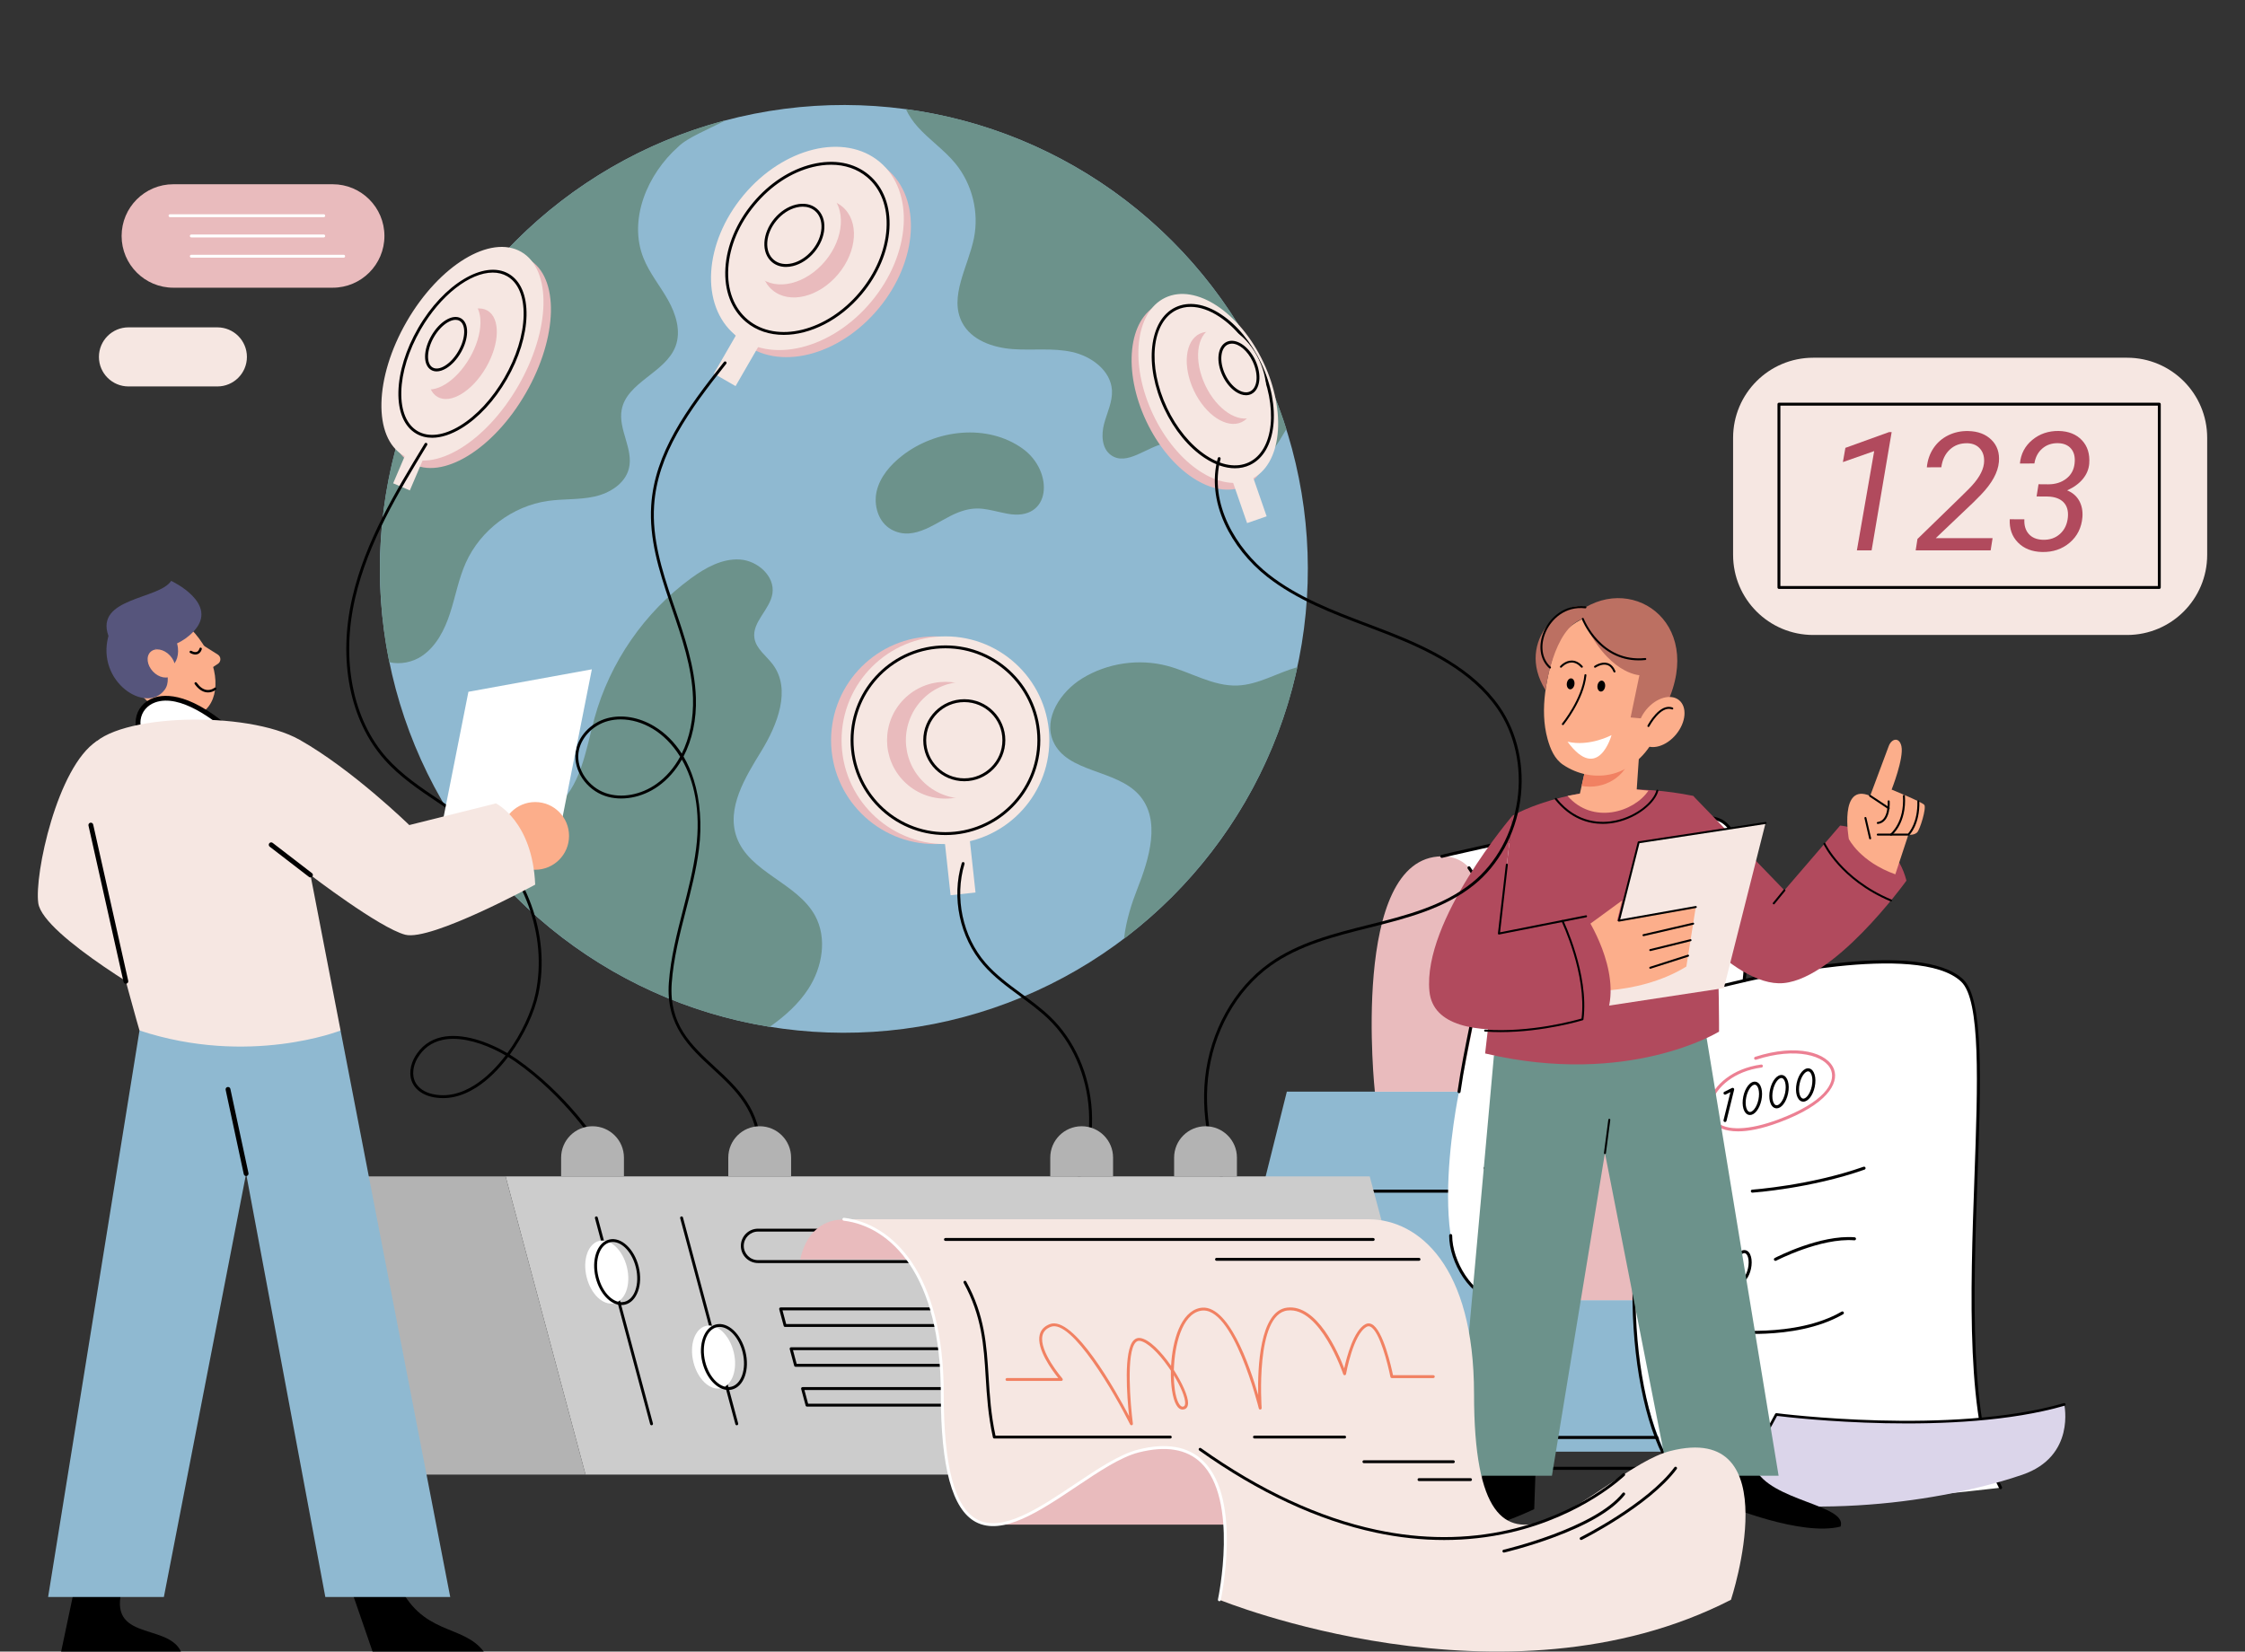 <?xml version="1.0" encoding="utf-8"?>
<svg xmlns="http://www.w3.org/2000/svg" id="Layer_1" style="enable-background:new 0 0 1015.936 747.528" version="1.1" viewBox="0 0 1015.936 747.528" x="0" y="0">
  <rect x="0" y="0" width="1015.936" height="747.528" fill="#333333" stroke="none"/>
  <switch>
    
    <g>
      <rect height="747.528" style="fill:none" width="1015.936"/>
      <g id="_x31_29">
        <g>
          <g>
            <g>
              <polygon points="800.206 494.106 582.336 494.106 571.08 539.133 800.206 539.133" style="fill:#8fb9d1"/>
            </g>
            <g>
              <rect height="128.311" style="fill:#8fb9d1" width="210.943" x="589.263" y="528.742"/>
            </g>
            <g>
              <path d="M833.733,665.291H576.718c-0.378,0-0.685-0.307-0.685-0.685v-13.986c0-0.378,0.307-0.685,0.685-0.685h257.015&#xA;							c0.378,0,0.685,0.307,0.685,0.685v13.986C834.419,664.984,834.112,665.291,833.733,665.291z M577.404,663.92h255.644v-12.615&#xA;							H577.404V663.92z"/>
            </g>
            <g>
              <path d="M800.206,539.818H588.879c-0.378,0-0.685-0.307-0.685-0.685s0.307-0.685,0.685-0.685h211.328&#xA;							c0.379,0,0.686,0.307,0.686,0.685S800.585,539.818,800.206,539.818z"/>
            </g>
          </g>
          <g>
            <g>
              <path d="M652.473,387.601c0,0,110.834-26.843,127.286-15.586c16.452,11.257,9.525,71.837,9.525,71.837&#xA;							s78.796-19.082,98.712,0c19.916,19.082-10.391,176.674,17.318,229.494c0,0-96.623,12.324-133.407,3.402&#xA;							c-16.008-3.883-31.113-38.903-32.844-88.259c0,0-25.399,0-58.881,0c-39.808,0-19.916-94.382-19.916-94.382h-38.099&#xA;							L652.473,387.601z" style="fill:#fff"/>
            </g>
            <g>
              <path d="M622.167,494.106c0,0-11.48-106.167,30.306-106.505c25.111-0.203,22.802,41.274,7.793,106.505H622.167z" style="fill:#e9bbbd"/>
            </g>
            <g>
              <path d="M680.182,588.489c30.306,0,26.843-124.689,69.271-133.347c15.855-3.236,19.338,3.845,19.338,12.988&#xA;							c0,16.548-30.595,39.639-29.729,120.359H680.182z" style="fill:#e9bbbd"/>
            </g>
            <g>
              <path d="M660.267,494.792c-0.032,0-0.064-0.002-0.097-0.007c-0.375-0.054-0.635-0.4-0.582-0.775&#xA;							c1.432-10.091,3.49-20.197,5.479-29.969c5.707-28.04,11.098-54.525-0.863-70.854c-0.223-0.306-0.157-0.734,0.148-0.958&#xA;							c0.306-0.226,0.735-0.157,0.959,0.148c12.32,16.82,6.869,43.593,1.1,71.938c-1.985,9.753-4.038,19.838-5.466,29.888&#xA;							C660.896,494.545,660.603,494.792,660.267,494.792z"/>
            </g>
            <g>
              <path d="M905.315,674.032c-0.247,0-0.486-0.133-0.608-0.367c-15.191-28.958-13.074-88.34-11.206-140.731&#xA;							c1.534-42.991,2.857-80.12-5.979-88.586c-19.417-18.605-97.291-0.019-98.076,0.171c-0.218,0.052-0.448-0.004-0.615-0.152&#xA;							c-0.168-0.148-0.252-0.369-0.228-0.591c0.069-0.602,6.694-60.298-9.231-71.193C763.364,361.623,653.74,388,652.635,388.268&#xA;							c-0.37,0.086-0.738-0.137-0.827-0.505c-0.089-0.368,0.136-0.738,0.504-0.828c4.538-1.099,111.32-26.78,127.836-15.485&#xA;							c15.644,10.705,10.775,63.391,9.924,71.512c9.427-2.208,79.394-17.814,98.399,0.396c9.28,8.891,7.947,46.305,6.402,89.625&#xA;							c-1.861,52.222-3.972,111.411,11.05,140.046c0.176,0.336,0.047,0.75-0.288,0.926&#xA;							C905.531,674.007,905.422,674.032,905.315,674.032z"/>
            </g>
            <g>
              <path d="M678.831,589.163c-0.64,0-1.293-0.046-1.963-0.142c-5.255-0.756-10.658-4.738-14.822-10.924&#xA;							c-3.917-5.818-6.256-12.875-6.256-18.876c0-0.378,0.307-0.685,0.685-0.685s0.685,0.307,0.685,0.685&#xA;							c0,11.515,9.184,26.901,19.903,28.442c0.575,0.083,1.146,0.124,1.711,0.124c8.549,0.001,15.987-9.396,21.085-26.754&#xA;							c2.535-8.63,4.89-17.375,7.168-25.832c12.183-45.23,22.688-84.299,52.646-81.36c0.377,0.037,0.652,0.372,0.615,0.749&#xA;							c-0.036,0.377-0.363,0.657-0.749,0.615c-28.778-2.815-39.167,35.724-51.187,80.352c-2.28,8.464-4.638,17.217-7.177,25.862&#xA;							C698.064,572.011,691.124,589.162,678.831,589.163z"/>
            </g>
            <g>
              <path d="M759.607,451.497c-0.311,0-0.593-0.213-0.667-0.529c-0.087-0.369,0.143-0.738,0.511-0.824l29.677-6.959&#xA;							c0.368-0.088,0.737,0.142,0.824,0.51c0.086,0.369-0.143,0.738-0.511,0.824l-29.677,6.959&#xA;							C759.711,451.491,759.658,451.497,759.607,451.497z"/>
            </g>
            <g>
              <path d="M746.843,396.173c-0.335,0-0.628-0.246-0.677-0.587c-0.054-0.375,0.205-0.723,0.58-0.776l25.063-3.62&#xA;							c0.371-0.054,0.723,0.205,0.777,0.58c0.054,0.375-0.205,0.723-0.58,0.776l-25.063,3.621&#xA;							C746.91,396.171,746.877,396.173,746.843,396.173z"/>
            </g>
            <g>
              <path d="M694.541,403.729c-0.336,0-0.628-0.246-0.677-0.587c-0.054-0.375,0.205-0.723,0.58-0.777l42.55-6.147&#xA;							c0.374-0.051,0.723,0.205,0.777,0.58c0.054,0.375-0.205,0.723-0.58,0.776l-42.55,6.147&#xA;							C694.607,403.727,694.574,403.729,694.541,403.729z"/>
            </g>
            <g>
              <path d="M724.486,418.649c-0.335,0-0.628-0.246-0.677-0.588c-0.055-0.375,0.206-0.722,0.581-0.776l49.959-7.175&#xA;							c0.376-0.057,0.722,0.206,0.776,0.581c0.054,0.375-0.206,0.722-0.581,0.776l-49.958,7.176&#xA;							C724.551,418.647,724.518,418.649,724.486,418.649z"/>
            </g>
            <g>
              <path d="M694.734,422.923c-0.335,0-0.628-0.246-0.677-0.588c-0.055-0.375,0.206-0.722,0.581-0.776l22.229-3.193&#xA;							c0.377-0.059,0.721,0.206,0.776,0.581c0.054,0.374-0.206,0.722-0.581,0.776l-22.229,3.193&#xA;							C694.799,422.921,694.766,422.923,694.734,422.923z"/>
            </g>
            <g>
              <path d="M694.541,441.539c-0.335,0-0.628-0.246-0.677-0.588c-0.054-0.374,0.205-0.722,0.58-0.776l77.365-11.208&#xA;							c0.369-0.056,0.723,0.205,0.777,0.58c0.054,0.374-0.205,0.722-0.58,0.776l-77.365,11.208&#xA;							C694.607,441.537,694.574,441.539,694.541,441.539z"/>
            </g>
            <g>
              <path d="M676.621,563.871c-0.32,0-0.606-0.225-0.671-0.551c-0.074-0.371,0.166-0.732,0.537-0.807l24.769-4.963&#xA;							c0.371-0.075,0.733,0.166,0.807,0.537c0.074,0.371-0.166,0.733-0.537,0.807l-24.769,4.963&#xA;							C676.711,563.866,676.666,563.871,676.621,563.871z"/>
            </g>
            <g>
              <path d="M672.08,546.938c-0.319,0-0.603-0.223-0.67-0.547c-0.077-0.371,0.162-0.733,0.533-0.81l34.598-7.119&#xA;							c0.368-0.075,0.733,0.162,0.81,0.533c0.077,0.371-0.162,0.733-0.533,0.81l-34.598,7.119&#xA;							C672.173,546.933,672.127,546.938,672.08,546.938z"/>
            </g>
            <g>
              <path d="M672.08,529.427c-0.323,0-0.611-0.229-0.673-0.558c-0.07-0.372,0.175-0.731,0.547-0.801l39.439-7.44&#xA;							c0.373-0.075,0.73,0.174,0.801,0.546c0.069,0.372-0.175,0.731-0.547,0.801l-39.438,7.44&#xA;							C672.165,529.424,672.122,529.427,672.08,529.427z"/>
            </g>
            <g>
              <path d="M676.621,508.454c-0.324,0-0.612-0.231-0.673-0.562c-0.069-0.372,0.178-0.73,0.55-0.798l41.196-7.561&#xA;							c0.375-0.066,0.73,0.179,0.798,0.551c0.069,0.372-0.177,0.73-0.55,0.798l-41.196,7.561&#xA;							C676.704,508.45,676.662,508.454,676.621,508.454z"/>
            </g>
            <g>
              <path d="M694.734,509.993c-0.324,0-0.612-0.231-0.673-0.56c-0.069-0.372,0.177-0.73,0.549-0.799l21.44-3.971&#xA;							c0.364-0.071,0.73,0.177,0.799,0.549c0.069,0.372-0.177,0.73-0.549,0.799l-21.441,3.971&#xA;							C694.818,509.989,694.776,509.993,694.734,509.993z"/>
            </g>
            <g>
              <path d="M682.49,486.71c-0.329,0-0.62-0.238-0.676-0.574c-0.062-0.374,0.192-0.726,0.566-0.788l42.806-7.024&#xA;							c0.38-0.059,0.726,0.192,0.787,0.565c0.062,0.374-0.192,0.726-0.566,0.788l-42.806,7.024&#xA;							C682.565,486.707,682.527,486.71,682.49,486.71z"/>
            </g>
            <g>
              <path d="M708.041,459.341c-0.329,0-0.619-0.238-0.675-0.572c-0.063-0.374,0.189-0.727,0.562-0.789l36.505-6.112&#xA;							c0.373-0.06,0.727,0.19,0.789,0.563c0.063,0.373-0.189,0.727-0.562,0.79l-36.506,6.112&#xA;							C708.117,459.338,708.078,459.341,708.041,459.341z"/>
            </g>
            <g>
              <path d="M689.379,462.465c-0.328,0-0.62-0.237-0.675-0.572c-0.062-0.374,0.189-0.727,0.562-0.789l12.011-2.011&#xA;							c0.373-0.057,0.727,0.19,0.789,0.563c0.062,0.374-0.189,0.727-0.562,0.79l-12.011,2.01&#xA;							C689.455,462.462,689.417,462.465,689.379,462.465z"/>
            </g>
            <g>
              <path d="M689.379,388.286c-0.315,0-0.599-0.219-0.668-0.539c-0.081-0.37,0.154-0.735,0.524-0.816&#xA;							c0.316-0.069,32.086-6.937,74.428-11.845c0.367-0.042,0.716,0.226,0.76,0.602c0.044,0.376-0.226,0.716-0.602,0.76&#xA;							c-42.27,4.899-73.978,11.753-74.294,11.822C689.477,388.281,689.428,388.286,689.379,388.286z"/>
            </g>
            <g>
              <path d="M774.123,678.933c-0.032,0-0.064-0.002-0.097-0.007c-8.26-1.174-15.788-8.234-21.77-20.417&#xA;							c-9.313-18.969-14.329-49.129-13.417-80.679c1.005-34.787,8.862-66.793,22.123-90.124c0.188-0.328,0.607-0.445,0.935-0.257&#xA;							c0.329,0.187,0.444,0.606,0.258,0.935c-13.152,23.138-20.945,54.918-21.945,89.485c-0.905,31.338,4.059,61.258,13.278,80.036&#xA;							c5.773,11.757,12.941,18.557,20.732,19.664c0.375,0.054,0.635,0.4,0.582,0.775&#xA;							C774.753,678.686,774.459,678.933,774.123,678.933z"/>
            </g>
            <g>
              <path d="M760.073,414.611c-0.445,0-0.855-0.082-1.216-0.203c-4.125-1.375-4.393-7.839-2.829-13.637&#xA;							c1.38-5.112,4.326-9.946,7.804-9.224c0.37,0.077,0.608,0.441,0.531,0.811c-0.079,0.371-0.44,0.607-0.811,0.531&#xA;							c-2.187-0.453-4.789,3.012-6.2,8.238c-1.394,5.167-1.176,10.94,1.939,11.979c1.292,0.431,2.555-0.229,3.755-1.955&#xA;							c2.921-4.204,3.876-12.434,2.271-14.427c-0.237-0.294-0.584-0.549-1.362-0.229c-0.348,0.145-0.751-0.021-0.896-0.371&#xA;							c-0.144-0.35,0.021-0.751,0.371-0.896c1.18-0.49,2.231-0.263,2.954,0.635c2.157,2.676,0.936,11.537-2.213,16.07&#xA;							C762.729,414.012,761.273,414.611,760.073,414.611z" style="fill:#ec8093"/>
            </g>
            <g>
              <path d="M791.93,504.674c-0.175,0-0.348-0.018-0.52-0.054c-2.292-0.485-3.392-4.157-2.503-8.36&#xA;							c0.407-1.925,1.173-3.665,2.156-4.899c1.089-1.365,2.335-1.98,3.518-1.731c1.18,0.25,2.073,1.317,2.516,3.007&#xA;							c0.399,1.527,0.395,3.427-0.013,5.353c-0.407,1.925-1.173,3.665-2.156,4.899C793.998,504.055,792.951,504.674,791.93,504.674z&#xA;							 M794.07,490.948c-0.592,0-1.283,0.449-1.934,1.267c-0.854,1.071-1.524,2.608-1.888,4.329&#xA;							c-0.767,3.626,0.146,6.46,1.446,6.735c0.642,0.136,1.424-0.318,2.162-1.244c0.852-1.071,1.523-2.608,1.887-4.328&#xA;							c0.363-1.72,0.373-3.398,0.027-4.722c-0.299-1.145-0.836-1.879-1.473-2.013C794.223,490.955,794.148,490.948,794.07,490.948z"/>
            </g>
            <g>
              <path d="M804.002,501.655c-0.175,0-0.348-0.018-0.52-0.055c-1.18-0.249-2.073-1.317-2.515-3.007&#xA;							c-0.399-1.527-0.396-3.427,0.012-5.352c0.889-4.202,3.376-7.11,5.673-6.631c2.292,0.485,3.392,4.157,2.503,8.36&#xA;							c-0.407,1.925-1.173,3.665-2.156,4.899C806.07,501.036,805.023,501.655,804.002,501.655z M806.146,487.929&#xA;							c-1.293,0-3.101,2.171-3.826,5.595c-0.363,1.721-0.373,3.398-0.027,4.722c0.299,1.145,0.836,1.878,1.473,2.012&#xA;							c0.634,0.133,1.424-0.318,2.162-1.244c0.852-1.071,1.523-2.608,1.887-4.329c0.767-3.626-0.146-6.459-1.446-6.734&#xA;							C806.296,487.936,806.221,487.929,806.146,487.929z"/>
            </g>
            <g>
              <path d="M816.058,498.634c-0.169,0-0.336-0.018-0.504-0.053c-2.292-0.485-3.392-4.157-2.503-8.36&#xA;							c0.889-4.203,3.376-7.118,5.673-6.63c2.292,0.486,3.392,4.157,2.503,8.36C820.404,495.847,818.202,498.634,816.058,498.634z&#xA;							 M818.218,484.91c-1.293,0-3.101,2.171-3.826,5.596c-0.767,3.626,0.146,6.459,1.446,6.734c1.309,0.28,3.281-1.947,4.049-5.573&#xA;							c0.767-3.626-0.146-6.46-1.446-6.735C818.369,484.917,818.294,484.91,818.218,484.91z"/>
            </g>
            <g>
              <path d="M777.828,548.847c-0.175,0-0.348-0.018-0.52-0.054c-1.18-0.25-2.072-1.318-2.515-3.007&#xA;							c-0.399-1.527-0.395-3.428,0.012-5.353c0.89-4.203,3.374-7.112,5.674-6.63c1.18,0.25,2.073,1.317,2.515,3.007&#xA;							c0.399,1.527,0.395,3.428-0.013,5.353l0,0c-0.407,1.925-1.173,3.665-2.156,4.899&#xA;							C779.897,548.228,778.849,548.847,777.828,548.847z M779.972,535.121c-1.293,0-3.101,2.171-3.826,5.596&#xA;							c-0.363,1.72-0.373,3.397-0.027,4.722c0.3,1.145,0.836,1.878,1.473,2.013c0.632,0.138,1.424-0.318,2.162-1.244&#xA;							c0.852-1.07,1.523-2.608,1.887-4.329l0,0c0.364-1.72,0.374-3.397,0.027-4.722c-0.299-1.144-0.835-1.878-1.472-2.013&#xA;							C780.123,535.128,780.048,535.121,779.972,535.121z"/>
            </g>
            <g>
              <path d="M787.238,580.914c-0.175,0-0.348-0.018-0.52-0.055c-1.18-0.249-2.073-1.317-2.515-3.007&#xA;							c-0.399-1.527-0.394-3.428,0.013-5.353c0.407-1.925,1.173-3.665,2.156-4.899c1.088-1.367,2.339-1.979,3.518-1.731&#xA;							c1.18,0.249,2.073,1.317,2.515,3.007c0.399,1.527,0.394,3.428-0.013,5.353l0,0c-0.407,1.925-1.173,3.665-2.156,4.899&#xA;							C789.306,580.295,788.258,580.914,787.238,580.914z M789.378,567.188c-0.592,0-1.283,0.449-1.935,1.267&#xA;							c-0.852,1.07-1.523,2.608-1.887,4.329c-0.364,1.721-0.374,3.397-0.028,4.722c0.3,1.145,0.836,1.878,1.473,2.013&#xA;							c0.633,0.135,1.424-0.318,2.162-1.244c0.852-1.071,1.523-2.608,1.887-4.329l0,0c0.364-1.721,0.374-3.397,0.027-4.722&#xA;							c-0.299-1.145-0.835-1.878-1.472-2.013C789.532,567.195,789.456,567.188,789.378,567.188z"/>
            </g>
            <g>
              <path d="M780.627,507.85c-0.055,0-0.11-0.006-0.164-0.02c-0.368-0.09-0.593-0.462-0.503-0.829l3.111-12.678l-2.138,1.07&#xA;							c-0.342,0.169-0.751,0.032-0.92-0.307c-0.17-0.339-0.032-0.75,0.306-0.92l3.463-1.732c0.239-0.12,0.526-0.089,0.735,0.078&#xA;							c0.209,0.166,0.302,0.44,0.238,0.699l-3.463,14.116C781.215,507.64,780.935,507.85,780.627,507.85z"/>
            </g>
            <g>
              <path d="M774.099,586.024c-0.055,0-0.11-0.006-0.164-0.019c-0.368-0.09-0.593-0.462-0.503-0.83l3.111-12.677l-2.138,1.069&#xA;							c-0.339,0.169-0.75,0.032-0.919-0.307c-0.17-0.339-0.032-0.75,0.307-0.92l3.463-1.732c0.236-0.12,0.525-0.089,0.734,0.078&#xA;							c0.209,0.167,0.302,0.44,0.239,0.699l-3.463,14.117C774.688,585.815,774.407,586.024,774.099,586.024z"/>
            </g>
            <g>
              <path d="M786.528,512.08c-6.014,0-9.263-1.882-10.94-3.489c-2.667-2.556-3.43-6.377-2.092-10.481&#xA;							c2.224-6.825,10.349-14.504,23.49-16.277c0.381-0.051,0.721,0.213,0.771,0.588c0.051,0.375-0.212,0.72-0.587,0.77&#xA;							c-12.551,1.694-20.279,8.926-22.371,15.343c-1.185,3.637-0.567,6.857,1.738,9.066c4.603,4.411,14.913,4.076,28.29-0.922&#xA;							c20.596-7.695,25.836-16.45,23.872-22.078c-2.41-6.907-16.097-10.764-34.008-4.949c-0.362,0.118-0.746-0.08-0.863-0.44&#xA;							c-0.117-0.36,0.08-0.747,0.44-0.864c18.95-6.151,33.046-1.88,35.725,5.801c2.178,6.24-3.164,15.773-24.686,23.814&#xA;							C797.144,511.014,791.053,512.079,786.528,512.08z" style="fill:#ec8093"/>
            </g>
            <g>
              <path d="M792.994,539.818c-0.358,0-0.659-0.277-0.683-0.64c-0.025-0.378,0.261-0.704,0.638-0.73&#xA;							c0.259-0.017,26.211-1.827,50.369-10.353c0.357-0.127,0.749,0.061,0.875,0.418c0.126,0.357-0.06,0.748-0.417,0.874&#xA;							c-24.341,8.591-50.474,10.411-50.735,10.429C793.026,539.818,793.01,539.818,792.994,539.818z"/>
            </g>
            <g>
              <path d="M803.429,570.701c-0.247,0-0.486-0.134-0.609-0.369c-0.175-0.336-0.045-0.749,0.291-0.924&#xA;							c0.833-0.434,20.565-10.625,36.16-9.388c0.378,0.03,0.66,0.36,0.63,0.737c-0.03,0.377-0.37,0.649-0.737,0.629&#xA;							c-15.214-1.202-35.218,9.132-35.419,9.237C803.644,570.677,803.535,570.701,803.429,570.701z"/>
            </g>
            <g>
              <path d="M793.649,603.758c-7.847,0-13.339-0.727-13.405-0.736c-0.375-0.05-0.638-0.396-0.587-0.771&#xA;							c0.051-0.374,0.393-0.639,0.771-0.587c0.317,0.043,32.056,4.152,52.96-7.995c0.33-0.19,0.746-0.079,0.937,0.248&#xA;							c0.19,0.328,0.079,0.747-0.248,0.937c-11.154,6.481-25.202,8.356-35.022,8.787&#xA;							C797.164,603.724,795.352,603.758,793.649,603.758z"/>
            </g>
          </g>
          <g>
            <g>
              <path d="M764.427,676.11c24.512,1.179,39.413-35.891,39.413-35.891s79.54,10.605,130.294-4.545&#xA;							c0,0,5.303,23.483-18.938,31.816C890.955,675.823,831.562,689.884,764.427,676.11z" style="fill:#dbd5ea"/>
            </g>
            <g>
              <path d="M767.692,677.073c-0.738,0-1.471-0.051-2.2-0.155c-0.328-0.047-0.556-0.35-0.509-0.678&#xA;							c0.046-0.328,0.343-0.556,0.678-0.51c11.544,1.643,24.565-10.734,37.647-35.788c0.116-0.223,0.352-0.353,0.61-0.317&#xA;							c0.786,0.103,79.25,10.166,130.05-4.527c0.319-0.093,0.65,0.092,0.743,0.41c0.092,0.318-0.091,0.651-0.41,0.743&#xA;							c-49.116,14.205-123.852,5.394-130.123,4.616C791.706,664.633,779.148,677.073,767.692,677.073z"/>
            </g>
          </g>
          <g>
            <g>
              <path d="M777.052,664.473l4.304,16.972c0,0,33.821,14.103,51.573,9.5c3.287-9.862-32.061-11.523-38.714-26.472H777.052z"/>
            </g>
            <g>
              <path d="M694.925,664.473l-0.641,18.583c0,0-32.081,15.78-59.038,13.807c1.972-9.534,34.847-16.783,36.82-32.39H694.925z"/>
            </g>
            <g>
              <path d="M766.205,360.228l41.303,42.737l25.204-29.299c0,0,24.1,1.908,30.018,24.92&#xA;							c0,0-33.789,47.049-57.851,46.458c-24.063-0.591-53.515-42.406-53.515-42.406L766.205,360.228z" style="fill:#b14a5d"/>
            </g>
            <g>
              <polygon points="770.032 455.983 804.879 667.934 754.969 667.934 726.287 521.913 702.31 667.934 658.916 667.934 676.055 477.711" style="fill:#6c928b"/>
            </g>
            <g>
              <path d="M684.449,369.214c0,0,31.811-19.051,81.757-8.986c12.273,16.656,11.716,106.705,11.716,106.705&#xA;							s-40.764,25.226-105.856,9.887L684.449,369.214z" style="fill:#b14a5d"/>
            </g>
            <g>
              <path d="M745.962,357.866c-6.503,9.73-25.242,15.512-36.599,2.362l5.593-1.033l4.363-19.349l22.66-1.775&#xA;							l-1.308,19.262L745.962,357.866z" style="fill:#fcae8b"/>
            </g>
            <g>
              <path d="M738.253,338.75c0-0.13-0.018-0.256-0.021-0.386l-18.913,1.482l-3.582,15.885&#xA;							c1.187,0.215,2.412,0.333,3.668,0.333C729.815,356.064,738.253,348.312,738.253,338.75z" style="fill:#f18162"/>
            </g>
            <g>
              <g>
                <path d="M704.052,292.819c6.538-20.94,52.438-24.228,48.787,11.284c-0.575,5.588-1.15,11.177-1.801,16.757&#xA;								c-0.468,4.01-0.378,9.059-2.113,12.742c-3.665,7.777-10.587,14.384-18.981,16.607c-7.763,2.056-16.012,0.363-22.618-4.079&#xA;								c-3.881-2.609-5.781-7.228-7.005-11.656C696.572,320.915,699.976,305.877,704.052,292.819z" style="fill:#fcae8b"/>
              </g>
              <g>
                <path d="M707.248,328.198c-0.1,0-0.2-0.033-0.284-0.102c-0.191-0.157-0.219-0.439-0.062-0.631&#xA;								c0.09-0.109,9.013-11.103,10.107-21.915c0.024-0.246,0.246-0.427,0.491-0.4c0.246,0.024,0.425,0.244,0.4,0.491&#xA;								c-1.121,11.083-10.213,22.281-10.305,22.393C707.506,328.142,707.378,328.198,707.248,328.198z"/>
              </g>
              <g>
                <path d="M726.361,310.766c-0.179,1.363-1.097,2.367-2.051,2.242c-0.954-0.125-1.583-1.332-1.404-2.695&#xA;								c0.179-1.363,1.097-2.367,2.051-2.242C725.911,308.197,726.54,309.403,726.361,310.766z"/>
              </g>
              <g>
                <path d="M712.494,309.744c-0.179,1.363-1.097,2.367-2.051,2.242c-0.954-0.125-1.583-1.332-1.404-2.695&#xA;								c0.179-1.363,1.097-2.367,2.051-2.241C712.044,307.174,712.673,308.381,712.494,309.744z"/>
              </g>
              <g>
                <path d="M709.362,335.716c9.957,2.355,19.913-2.987,19.913-2.987S723.302,354.633,709.362,335.716z" style="fill:#fff"/>
              </g>
              <g>
                <path d="M716.259,280.115c11.025,24.984,25.628,25.482,25.628,25.482l-3.983,19.136l12.446,1.109&#xA;								c24.394-39.495-7.799-65.714-32.897-50.945c-8.091-4.17-32.485,14.271-18.055,37.479&#xA;								C699.399,312.376,702.891,284.356,716.259,280.115z" style="fill:#bc7062"/>
              </g>
              <g>
                <path d="M758.52,332.358c-4.472,5.459-11.135,7.396-14.881,4.327c-3.746-3.069-3.158-9.983,1.314-15.442&#xA;								c4.472-5.459,11.135-7.396,14.881-4.327C763.581,319.985,762.992,326.899,758.52,332.358z" style="fill:#fcae8b"/>
              </g>
              <g>
                <path d="M745.962,329.05c-0.071,0-0.142-0.017-0.208-0.052c-0.219-0.115-0.304-0.385-0.188-0.605&#xA;								c0.222-0.424,5.53-10.377,11.361-8.13c0.23,0.089,0.346,0.349,0.256,0.58c-0.09,0.23-0.35,0.343-0.58,0.256&#xA;								c-5.085-1.971-10.194,7.613-10.245,7.71C746.279,328.962,746.123,329.05,745.962,329.05z"/>
              </g>
              <g>
                <path d="M715.834,302.228c-0.122,0-0.243-0.05-0.332-0.147c-1.331-1.468-2.764-2.213-4.259-2.213c-0.011,0-0.023,0-0.033,0&#xA;								c-2.543,0.018-4.478,2.186-4.497,2.207c-0.163,0.186-0.447,0.204-0.632,0.041c-0.186-0.164-0.205-0.446-0.042-0.632&#xA;								c0.088-0.102,2.209-2.488,5.157-2.513c0.016,0,0.031,0,0.048,0c1.759,0,3.414,0.842,4.922,2.507&#xA;								c0.166,0.184,0.152,0.467-0.031,0.633C716.049,302.19,715.942,302.228,715.834,302.228z"/>
              </g>
              <g>
                <path d="M730.603,304.386c-0.176,0-0.343-0.105-0.415-0.278c-0.696-1.697-1.701-2.748-2.986-3.126&#xA;								c-2.417-0.71-5.11,1.147-5.137,1.165c-0.204,0.143-0.482,0.092-0.624-0.109c-0.142-0.203-0.094-0.481,0.109-0.624&#xA;								c0.122-0.087,3.065-2.119,5.899-1.293c1.562,0.457,2.762,1.684,3.568,3.648c0.094,0.228-0.016,0.49-0.245,0.585&#xA;								C730.718,304.375,730.66,304.386,730.603,304.386z"/>
              </g>
              <g>
                <path d="M701.416,302.603c-0.107,0-0.213-0.038-0.298-0.114c-4.324-3.86-5.243-10.534-2.34-17&#xA;								c2.597-5.787,9.057-12.146,18.728-11.037c0.246,0.029,0.422,0.251,0.394,0.497c-0.028,0.246-0.254,0.417-0.497,0.394&#xA;								c-9.183-1.06-15.334,5.002-17.808,10.513c-2.739,6.103-1.906,12.369,2.12,15.964c0.185,0.164,0.2,0.448,0.036,0.633&#xA;								C701.662,302.552,701.539,302.603,701.416,302.603z"/>
              </g>
              <g>
                <path d="M741.571,298.89c-18.445,0-25.656-18.419-25.73-18.615c-0.088-0.232,0.029-0.49,0.26-0.578&#xA;								c0.229-0.086,0.49,0.029,0.578,0.26c0.075,0.2,7.821,19.96,27.818,17.883c0.238-0.028,0.466,0.153,0.492,0.399&#xA;								c0.026,0.246-0.153,0.466-0.399,0.492C743.552,298.839,742.545,298.89,741.571,298.89z"/>
              </g>
            </g>
            <g>
              <polygon points="780.113 447.237 722.693 455.983 741.56 381.243 798.98 372.497" style="fill:#f6e7e2"/>
            </g>
            <g>
              <path d="M722.693,456.431c-0.036,0-0.073-0.004-0.109-0.014c-0.24-0.06-0.386-0.304-0.325-0.543l18.867-74.74&#xA;							c0.044-0.175,0.188-0.306,0.367-0.333l57.421-8.746c0.243-0.036,0.473,0.13,0.51,0.375c0.038,0.244-0.13,0.473-0.375,0.51&#xA;							l-57.127,8.701l-18.794,74.451C723.076,456.296,722.893,456.431,722.693,456.431z"/>
            </g>
            <g>
              <g>
                <path d="M734.062,407.57l-20.245,14.791l-2.301,25.954c0,0,28.601,3.29,51.613-10.832l4.274-26.957&#xA;								l-35.634,6.326L734.062,407.57z" style="fill:#fcae8b"/>
              </g>
              <g>
                <path d="M732.608,417.151c-0.213,0-0.402-0.152-0.44-0.369c-0.044-0.244,0.119-0.477,0.363-0.52l34.793-6.177&#xA;								c0.236-0.04,0.475,0.118,0.519,0.362c0.044,0.244-0.119,0.477-0.363,0.52l-34.793,6.177&#xA;								C732.66,417.148,732.634,417.151,732.608,417.151z"/>
              </g>
              <g>
                <path d="M743.733,423.733c-0.204,0-0.389-0.14-0.437-0.347c-0.056-0.241,0.095-0.482,0.335-0.538l22.473-5.211&#xA;								c0.246-0.056,0.482,0.095,0.538,0.335c0.056,0.242-0.094,0.482-0.335,0.538l-22.473,5.211&#xA;								C743.8,423.729,743.766,423.733,743.733,423.733z"/>
              </g>
              <g>
                <path d="M746.8,438.479c-0.19,0-0.366-0.121-0.427-0.311c-0.075-0.235,0.055-0.487,0.29-0.564l17.11-5.476&#xA;								c0.235-0.073,0.486,0.054,0.563,0.291c0.075,0.235-0.055,0.487-0.291,0.563l-17.11,5.476&#xA;								C746.891,438.472,746.846,438.479,746.8,438.479z"/>
              </g>
              <g>
                <path d="M746.8,430.475c-0.202,0-0.385-0.137-0.435-0.341c-0.059-0.24,0.087-0.483,0.328-0.542l18.221-4.483&#xA;								c0.247-0.058,0.483,0.088,0.542,0.328c0.06,0.24-0.088,0.483-0.328,0.542l-18.221,4.483&#xA;								C746.871,430.47,746.835,430.475,746.8,430.475z"/>
              </g>
            </g>
            <g>
              <g>
                <path d="M717.744,414.737c0,0,16.107,24.148,9.532,43.873c0,0-77.346,22.132-80.414-9.962&#xA;								c-3.068-32.094,37.586-79.434,37.586-79.434l-6.137,53.328L717.744,414.737z" style="fill:#b14a5d"/>
              </g>
              <g>
                <path d="M678.312,422.991c-0.111,0-0.221-0.042-0.304-0.119c-0.105-0.096-0.157-0.238-0.142-0.381l3.587-31.171&#xA;								c0.028-0.247,0.258-0.42,0.497-0.394c0.245,0.029,0.422,0.251,0.394,0.497l-3.517,30.56l38.829-7.686&#xA;								c0.235-0.052,0.479,0.109,0.526,0.353c0.048,0.242-0.109,0.478-0.352,0.526l-39.431,7.806&#xA;								C678.37,422.988,678.341,422.991,678.312,422.991z"/>
              </g>
              <g>
                <path d="M679.054,467.158c-2.319,0-4.666-0.075-7.02-0.241c-0.247-0.018-0.433-0.232-0.416-0.479&#xA;								c0.017-0.248,0.255-0.437,0.479-0.416c20.687,1.465,41.019-4.253,43.612-5.014c2.437-20.036-8.939-43.722-9.055-43.96&#xA;								c-0.109-0.222-0.016-0.491,0.206-0.599c0.223-0.108,0.491-0.016,0.599,0.207c0.118,0.241,11.719,24.39,9.103,44.754&#xA;								c-0.023,0.174-0.144,0.319-0.312,0.371C716.055,461.842,698.622,467.157,679.054,467.158z M716.117,461.354h0.009H716.117z"/>
              </g>
            </g>
            <g>
              <path d="M726.288,522.361c-0.02,0-0.039-0.001-0.06-0.003c-0.245-0.032-0.417-0.257-0.386-0.503l1.978-15.065&#xA;							c0.032-0.245,0.262-0.421,0.503-0.386c0.245,0.032,0.417,0.257,0.386,0.503l-1.978,15.065&#xA;							C726.702,522.197,726.509,522.361,726.288,522.361z"/>
            </g>
            <g>
              <path d="M855.741,408.018c-0.058,0-0.116-0.011-0.172-0.035c-11.73-4.899-19.353-11.662-23.682-16.474&#xA;							c-4.702-5.225-6.597-9.236-6.676-9.405c-0.104-0.224-0.008-0.49,0.217-0.595c0.22-0.105,0.49-0.008,0.595,0.216&#xA;							c0.018,0.04,1.933,4.083,6.557,9.215c4.265,4.734,11.776,11.389,23.334,16.217c0.228,0.095,0.336,0.357,0.241,0.585&#xA;							C856.082,407.915,855.916,408.018,855.741,408.018z"/>
            </g>
            <g>
              <path d="M802.688,409.331c-0.1,0-0.199-0.033-0.283-0.101c-0.193-0.157-0.221-0.438-0.065-0.63l4.821-5.918&#xA;							c0.156-0.193,0.439-0.22,0.63-0.065c0.193,0.157,0.221,0.438,0.065,0.63l-4.821,5.918&#xA;							C802.947,409.275,802.817,409.331,802.688,409.331z"/>
            </g>
            <g>
              <g>
                <path d="M836.658,379.734c0,0,5.041,10.301,21.04,15.999l5.917-17.971c0,0,2.325,0.438,3.89-0.931&#xA;								c1.315-1.151,4.383-11.236,3.287-12.551c-1.096-1.315-14.766-6.9-14.766-6.9s5.631-14.246,4.426-19.643&#xA;								c-0.948-4.247-4.43-3.534-5.745-0.027s-8.407,22.519-8.407,22.519C832.055,354.092,836.658,379.734,836.658,379.734z" style="fill:#fcae8b"/>
              </g>
              <g>
                <path d="M863.615,378.209h-13.862c-0.248,0-0.448-0.2-0.448-0.448c0-0.248,0.2-0.448,0.448-0.448h13.671&#xA;								c0.723-0.788,4.498-5.363,4.247-14.607c-0.006-0.248,0.188-0.453,0.436-0.46c0.004,0,0.009,0,0.012,0&#xA;								c0.242,0,0.441,0.193,0.448,0.436c0.287,10.598-4.442,15.214-4.643,15.404C863.84,378.165,863.729,378.209,863.615,378.209z"/>
              </g>
              <g>
                <path d="M849.752,372.945c-0.221,0-0.415-0.165-0.444-0.391c-0.031-0.245,0.142-0.47,0.388-0.501&#xA;								c5.102-0.654,4.547-9.24,4.541-9.327c-0.017-0.247,0.168-0.461,0.415-0.479c0.247,0.006,0.461,0.168,0.479,0.415&#xA;								c0.028,0.388,0.619,9.519-5.321,10.281C849.791,372.944,849.771,372.945,849.752,372.945z"/>
              </g>
              <g>
                <path d="M855.742,378.209c-0.133,0-0.265-0.059-0.354-0.172c-0.152-0.194-0.118-0.476,0.076-0.628&#xA;								c0.065-0.051,6.47-5.23,5.676-17.151c-0.017-0.247,0.171-0.46,0.417-0.477c0.259-0.013,0.46,0.17,0.477,0.417&#xA;								c0.828,12.422-5.738,17.698-6.018,17.916C855.935,378.178,855.838,378.209,855.742,378.209z"/>
              </g>
              <g>
                <path d="M854.708,366.265c-0.086,0-0.172-0.024-0.248-0.075l-8.407-5.589c-0.206-0.137-0.262-0.415-0.125-0.62&#xA;								c0.137-0.207,0.415-0.261,0.62-0.125l8.407,5.589c0.207,0.136,0.263,0.415,0.125,0.62&#xA;								C854.995,366.195,854.852,366.265,854.708,366.265z"/>
              </g>
              <g>
                <path d="M846.3,379.908c-0.204,0-0.388-0.14-0.437-0.347l-2.137-9.233c-0.056-0.241,0.095-0.481,0.336-0.537&#xA;								c0.241-0.057,0.481,0.095,0.537,0.336l2.137,9.232c0.056,0.241-0.095,0.481-0.336,0.537&#xA;								C846.368,379.905,846.334,379.908,846.3,379.908z"/>
              </g>
            </g>
            <g>
              <path d="M725.284,372.894c-6.307,0-14.513-2.152-21.576-11.01c-0.155-0.193-0.123-0.475,0.071-0.629&#xA;							c0.193-0.153,0.476-0.122,0.629,0.071c9.345,11.718,20.735,11.325,26.694,10.052c9.785-2.095,17.206-8.701,18.47-13.622&#xA;							c0.063-0.241,0.307-0.386,0.545-0.323c0.24,0.061,0.384,0.306,0.323,0.545c-1.331,5.18-9.031,12.11-19.151,14.276&#xA;							C729.639,372.606,727.588,372.894,725.284,372.894z"/>
            </g>
          </g>
          <g>
            <g>
              <path d="M962.568,287.401h-142.03c-20.023,0-36.254-16.232-36.254-36.254v-52.98&#xA;							c0-20.023,16.232-36.254,36.254-36.254h142.03c20.023,0,36.254,16.232,36.254,36.254v52.979&#xA;							C998.822,271.169,982.59,287.401,962.568,287.401z" style="fill:#f6e7e2"/>
            </g>
            <g>
              <path d="M977.157,266.556h-172.13c-0.362,0-0.655-0.293-0.655-0.655v-82.969c0-0.362,0.293-0.655,0.655-0.655h172.13&#xA;							c0.362,0,0.655,0.293,0.655,0.655v82.969C977.812,266.263,977.519,266.556,977.157,266.556z M805.682,265.246h170.82v-81.659&#xA;							h-170.82V265.246z"/>
            </g>
            <g>
              <path d="M846.961,249.115H840.3l7.831-44.941l-14.162,4.977l1.134-6.442l19.763-7.136h1.171L846.961,249.115z" style="fill:#b14a5d"/>
              <path d="M900.832,249.115h-33.926l0.806-5.16l19.652-19.104l3.587-3.55c4.123-4.123,6.404-7.929,6.844-11.418&#xA;							c0.317-2.684-0.207-4.873-1.573-6.57c-1.367-1.696-3.294-2.592-5.783-2.69c-3.197-0.097-5.868,0.836-8.015,2.799&#xA;							c-2.147,1.964-3.452,4.655-3.916,8.07l-6.551,0.037c0.317-3.269,1.324-6.166,3.019-8.692c1.696-2.525,3.928-4.465,6.698-5.819&#xA;							c2.769-1.354,5.777-1.994,9.022-1.921c4.415,0.098,7.923,1.434,10.522,4.007c2.598,2.574,3.715,5.911,3.348,10.01&#xA;							c-0.415,4.684-3.111,9.613-8.088,14.785l-3.367,3.404l-17.128,16.286h25.727L900.832,249.115z" style="fill:#b14a5d"/>
              <path d="M922.498,219.179l4.392,0.036c3.22,0,5.934-0.848,8.143-2.543c2.207-1.696,3.47-3.995,3.788-6.899&#xA;							c0.317-2.83-0.207-5.057-1.574-6.679c-1.367-1.623-3.355-2.458-5.965-2.507c-2.782-0.048-5.143,0.763-7.082,2.434&#xA;							c-1.94,1.671-3.129,3.922-3.568,6.752l-6.551,0.037c0.415-4.391,2.288-7.96,5.618-10.705c3.33-2.744,7.301-4.092,11.912-4.044&#xA;							c4.465,0.098,7.972,1.495,10.522,4.191c2.549,2.696,3.654,6.253,3.312,10.668c-0.219,2.513-1.183,4.806-2.891,6.88&#xA;							c-1.708,2.074-4.076,3.794-7.1,5.16c2.415,0.977,4.221,2.52,5.417,4.63c1.195,2.111,1.696,4.581,1.501,7.411&#xA;							c-0.391,4.806-2.3,8.674-5.728,11.601c-3.428,2.928-7.594,4.343-12.498,4.245c-4.562-0.098-8.198-1.512-10.905-4.245&#xA;							c-2.709-2.732-3.966-6.258-3.769-10.577l6.623,0.036c-0.146,2.734,0.513,4.935,1.976,6.606&#xA;							c1.464,1.672,3.587,2.556,6.369,2.653c3.123,0.098,5.721-0.792,7.795-2.671c2.074-1.878,3.257-4.392,3.55-7.539&#xA;							c0.268-2.903-0.391-5.166-1.976-6.789c-1.587-1.623-3.953-2.482-7.1-2.58l-5.087-0.036L922.498,219.179z" style="fill:#b14a5d"/>
            </g>
          </g>
          <g>
            <g>
              <g>
                <path d="M150.548,130.222H78.449c-12.932,0-23.416-10.484-23.416-23.416l0,0&#xA;								c0-12.932,10.484-23.416,23.416-23.416h72.099c12.932,0,23.416,10.484,23.416,23.416l0,0&#xA;								C173.964,119.738,163.48,130.222,150.548,130.222z" style="fill:#e9bbbd"/>
              </g>
              <g>
                <path d="M146.502,98.293H76.941c-0.362,0-0.655-0.293-0.655-0.655c0-0.362,0.293-0.655,0.655-0.655h69.561&#xA;								c0.362,0,0.655,0.293,0.655,0.655C147.157,97.999,146.864,98.293,146.502,98.293z" style="fill:#fff"/>
              </g>
              <g>
                <path d="M146.502,107.461H86.573c-0.362,0-0.655-0.293-0.655-0.655c0-0.362,0.293-0.655,0.655-0.655h59.929&#xA;								c0.362,0,0.655,0.293,0.655,0.655C147.157,107.167,146.864,107.461,146.502,107.461z" style="fill:#fff"/>
              </g>
              <g>
                <path d="M155.523,116.628h-68.95c-0.362,0-0.655-0.293-0.655-0.655c0-0.362,0.293-0.655,0.655-0.655h68.95&#xA;								c0.362,0,0.655,0.293,0.655,0.655C156.178,116.334,155.885,116.628,155.523,116.628z" style="fill:#fff"/>
              </g>
            </g>
            <g>
              <path d="M98.365,174.911H58.14c-7.385,0-13.372-5.987-13.372-13.372l0,0c0-7.385,5.987-13.372,13.372-13.372&#xA;							h40.225c7.385,0,13.372,5.987,13.372,13.372l0,0C111.737,168.924,105.75,174.911,98.365,174.911z" style="fill:#f6e7e2"/>
            </g>
          </g>
          <g>
            <g>
              <ellipse cx="381.884" cy="257.487" rx="209.959" ry="209.96" style="fill:#8fb9d1" transform="rotate(-45.001 381.883 257.493)"/>
            </g>
            <g>
              <path d="M403.289,239.614c-5.798-3.24-8.082-10.904-6.547-17.366c1.536-6.462,6.158-11.791,11.381-15.893&#xA;							c15.401-12.096,38.758-14.72,54.661-3.291c14.352,10.314,13.063,33.208-6.9,29.453c-8.759-1.647-13.332-4.065-22.329-0.553&#xA;							C424.19,235.62,414.007,245.604,403.289,239.614z" style="fill:#6c928b"/>
            </g>
            <g>
              <path d="M508.664,424.848c39.245-29.775,67.688-73.033,78.442-122.877c-9.115,2.545-17.645,7.951-27.128,8.305&#xA;							c-11.012,0.411-20.986-6.019-31.634-8.858c-12.928-3.448-27.237-1.353-38.634,5.654c-9.708,5.969-17.656,17.971-13.125,28.427&#xA;							c6.225,14.363,28.49,12.604,38.886,24.308c10.026,11.286,4.63,28.825-0.918,42.865&#xA;							C512.261,408.473,509.548,416.712,508.664,424.848z" style="fill:#6c928b"/>
            </g>
            <g>
              <path d="M409.942,49.399c1.347,2.916,3.228,5.656,5.344,8.019c5.273,5.888,11.97,10.404,16.994,16.504&#xA;							c7.662,9.304,10.854,22.133,8.446,33.943c-2.636,12.93-11.425,26.47-5.308,38.162c4.164,7.96,13.875,11.317,22.835,11.98&#xA;							c8.96,0.662,18.097-0.624,26.873,1.3c8.775,1.924,17.566,8.416,18.067,17.386c0.288,5.167-2.188,10.027-3.53,15.024&#xA;							c-1.342,4.997-1.139,11.222,3.059,14.248c7.245,5.222,16.226-3.904,25.024-5.439c13.35-2.329,25.314,13.578,38.427,10.159&#xA;							c7.997-2.085,11.851-9.624,15.957-16.482C558.002,117.791,491.353,60.273,409.942,49.399z" style="fill:#6c928b"/>
            </g>
            <g>
              <path d="M306.973,66.382c4.112-4.112,13.516-7.792,21.484-11.985C238.378,78.03,171.925,159.994,171.925,257.487&#xA;							c0,14.463,1.464,28.584,4.248,42.224c4.875,1.17,10.5,0.078,14.743-2.784c6.565-4.43,10.346-11.963,12.785-19.498&#xA;							c2.439-7.535,3.838-15.431,7.07-22.662c6.616-14.799,21.163-25.761,37.212-28.041c6.982-0.992,14.157-0.449,21.043-1.972&#xA;							c6.886-1.523,13.85-5.841,15.565-12.681c2.194-8.752-4.893-17.684-3.269-26.56c2.308-12.613,19.858-16.767,24.379-28.766&#xA;							c2.584-6.858,0.178-14.617-3.417-21.002c-3.596-6.386-8.384-12.135-11.094-18.943&#xA;							C284.247,99.364,292.921,78.827,306.973,66.382z" style="fill:#6c928b"/>
            </g>
            <g>
              <path d="M333.341,378.88c-4.682-13.205,3.889-27.01,11.206-38.958c7.317-11.948,13.577-27.9,5.21-39.138&#xA;							c-2.936-3.943-7.564-7.057-8.346-11.911c-1.173-7.286,6.966-12.86,8.128-20.147c1.263-7.92-6.711-14.979-14.716-15.484&#xA;							c-8.004-0.505-15.532,3.693-22.013,8.417c-21.125,15.398-36.818,38.103-43.757,63.306&#xA;							c-4.038,14.665-6.127,31.649-18.325,40.736c-9.944,7.409-23.818,7.136-34.466,13.492c-1.271,0.758-2.473,1.622-3.613,2.559&#xA;							c31.936,43.419,80.173,74.098,135.692,83.013c6.766-4.774,12.974-10.278,17.458-17.181c6.34-9.759,8.623-22.886,3.061-33.109&#xA;							C360.733,399.541,339.023,394.906,333.341,378.88z" style="fill:#6c928b"/>
            </g>
          </g>
          <g>
            <g>
              <g>
                <rect height="42.371" style="fill:#f6e7e2" transform="rotate(-6.212 433.66 383.61)" width="11.355" x="427.851" y="362.319"/>
              </g>
              <g>
                <circle cx="423.103" cy="335.042" r="47.012" style="fill:#e9bbbd"/>
              </g>
              <g>
                <circle cx="427.851" cy="335.042" r="47.012" style="fill:#f6e7e2"/>
              </g>
              <g>
                <path d="M427.851,377.961c-23.665,0-42.919-19.254-42.919-42.92c0-23.665,19.254-42.919,42.919-42.919&#xA;								s42.919,19.254,42.919,42.919C470.77,358.708,451.517,377.961,427.851,377.961z M427.851,293.432&#xA;								c-22.944,0-41.609,18.665-41.609,41.609c0,22.944,18.665,41.61,41.609,41.61c22.944,0,41.609-18.666,41.609-41.61&#xA;								C469.46,312.097,450.795,293.432,427.851,293.432z"/>
              </g>
              <g>
                <circle cx="427.851" cy="335.042" r="26.431" style="fill:#e9bbbd" transform="rotate(-45.001 427.85 335.048)"/>
              </g>
              <g>
                <circle cx="436.373" cy="335.042" r="26.431" style="fill:#f6e7e2" transform="rotate(-67.5 436.366 335.033)"/>
              </g>
              <g>
                <path d="M436.373,353.605c-10.236,0-18.564-8.328-18.564-18.564c0-10.236,8.328-18.563,18.564-18.563&#xA;								s18.564,8.327,18.564,18.563C454.937,345.277,446.609,353.605,436.373,353.605z M436.373,317.788&#xA;								c-9.514,0-17.254,7.74-17.254,17.253c0,9.514,7.74,17.254,17.254,17.254s17.254-7.74,17.254-17.254&#xA;								C453.627,325.528,445.887,317.788,436.373,317.788z"/>
              </g>
            </g>
            <g>
              <g>
                <ellipse cx="543.715" cy="178.846" rx="27.616" ry="45.447" style="fill:#e9bbbd" transform="rotate(-25.279 543.767 178.857)"/>
              </g>
              <g>
                <ellipse cx="546.775" cy="175.786" rx="27.616" ry="45.447" style="fill:#f6e7e2" transform="rotate(-25.279 546.827 175.797)"/>
              </g>
              <g>
                <rect height="26.313" style="fill:#f6e7e2" transform="rotate(-19.136 564.533 222.797)" width="9.362" x="559.781" y="209.621"/>
              </g>
              <g>
                <path d="M558.842,211.948c-4.322,0-9.02-1.585-13.738-4.7c-7.258-4.792-13.721-12.653-18.199-22.135&#xA;								c-9.294-19.68-7.022-40.333,5.064-46.041c5.914-2.792,13.219-1.654,20.576,3.203c7.258,4.792,13.721,12.653,18.199,22.135&#xA;								c9.294,19.678,7.022,40.333-5.065,46.041C563.56,211.452,561.259,211.948,558.842,211.948z M538.808,138.886&#xA;								c-2.227,0-4.339,0.453-6.279,1.369c-11.433,5.399-13.424,25.272-4.439,44.298c4.377,9.268,10.675,16.94,17.735,21.601&#xA;								c6.962,4.596,13.814,5.7,19.295,3.113c11.434-5.4,13.425-25.272,4.44-44.298l0,0c-4.377-9.268-10.675-16.94-17.736-21.601&#xA;								C547.327,140.398,542.874,138.886,538.808,138.886z"/>
              </g>
              <g>
                <path d="M564.609,165.292c5.223,11.059,4.009,22.597-2.711,25.771c-6.72,3.174-16.402-3.219-21.625-14.278&#xA;								c-5.223-11.059-4.009-22.597,2.711-25.771C549.704,147.84,559.386,154.233,564.609,165.292z" style="fill:#e9bbbd"/>
              </g>
              <g>
                <path d="M569.751,162.864c5.223,11.059,4.009,22.597-2.711,25.771c-6.72,3.174-16.402-3.219-21.625-14.278&#xA;								c-5.223-11.059-4.009-22.597,2.711-25.771C554.846,145.412,564.528,151.805,569.751,162.864z" style="fill:#f6e7e2"/>
              </g>
              <g>
                <path d="M563.859,178.892c-1.468,0-3.053-0.532-4.636-1.578c-2.386-1.576-4.508-4.152-5.973-7.256&#xA;								c-1.465-3.103-2.109-6.379-1.809-9.223c0.312-2.963,1.604-5.124,3.64-6.085c4.082-1.932,9.911,1.799,12.986,8.311l0,0&#xA;								c3.075,6.512,2.254,13.379-1.832,15.308C565.496,178.718,564.696,178.892,563.859,178.892z M557.478,155.534&#xA;								c-0.646,0-1.264,0.13-1.838,0.4c-1.606,0.758-2.634,2.548-2.896,5.039c-0.275,2.609,0.325,5.637,1.69,8.526&#xA;								c1.365,2.889,3.322,5.277,5.511,6.722c2.09,1.38,4.123,1.722,5.731,0.964c3.432-1.621,3.973-7.706,1.207-13.565&#xA;								C564.577,158.742,560.695,155.534,557.478,155.534z"/>
              </g>
            </g>
            <g>
              <g>
                <ellipse cx="368.591" cy="115.64" rx="51.023" ry="37.627" style="fill:#e9bbbd" transform="rotate(-50.141 368.608 115.646)"/>
              </g>
              <g>
                <rect height="33.735" style="fill:#f6e7e2" transform="rotate(30 336.403 157.298)" width="11.335" x="330.738" y="140.453"/>
              </g>
              <g>
                <ellipse cx="365.379" cy="112.429" rx="51.023" ry="37.628" style="fill:#f6e7e2" transform="rotate(-50.141 365.398 112.435)"/>
              </g>
              <g>
                <path d="M354.682,151.574c-6.394,0-12.35-1.888-17.098-5.853c-6.624-5.529-9.931-14.202-9.315-24.422&#xA;								c0.612-10.144,5.025-20.614,12.427-29.479c7.401-8.866,16.914-15.077,26.786-17.49c9.946-2.428,19.071-0.724,25.692,4.806&#xA;								c6.624,5.529,9.932,14.202,9.315,24.421c-0.611,10.145-5.024,20.614-12.426,29.479l0,0&#xA;								C380.083,144.991,366.619,151.574,354.682,151.574z M376.078,74.563c-2.66,0-5.436,0.343-8.284,1.041&#xA;								c-9.603,2.347-18.869,8.404-26.093,17.056c-7.224,8.652-11.53,18.851-12.124,28.719c-0.59,9.793,2.552,18.081,8.846,23.338&#xA;								c13.057,10.9,35.772,5.285,50.635-12.519l0,0c7.223-8.653,11.529-18.851,12.124-28.719c0.59-9.794-2.552-18.082-8.847-23.338&#xA;								C387.922,76.457,382.317,74.563,376.078,74.563z"/>
              </g>
              <g>
                <path d="M379.324,124.071c-8.719,10.443-22.029,13.696-29.73,7.267c-7.701-6.43-6.877-20.107,1.842-30.55&#xA;								c8.719-10.443,22.029-13.696,29.73-7.267C388.867,99.95,388.042,113.628,379.324,124.071z" style="fill:#e9bbbd"/>
              </g>
              <g>
                <path d="M373.42,118.167c-8.718,10.443-22.029,13.696-29.73,7.266s-6.877-20.107,1.842-30.55&#xA;								c8.719-10.443,22.029-13.696,29.73-7.267C382.963,94.046,382.138,107.724,373.42,118.167z" style="fill:#f6e7e2"/>
              </g>
              <g>
                <path d="M355.681,120.822c-2.415,0-4.594-0.741-6.32-2.183c-4.999-4.173-4.529-13.003,1.048-19.683&#xA;								c2.679-3.209,6.127-5.458,9.71-6.334c3.655-0.895,7.019-0.26,9.469,1.788c2.451,2.046,3.677,5.242,3.451,8.999&#xA;								c-0.222,3.682-1.82,7.477-4.499,10.684c-2.678,3.208-6.126,5.458-9.71,6.334&#xA;								C357.751,120.691,356.695,120.822,355.681,120.822z M363.262,93.538c-0.908,0-1.856,0.118-2.831,0.356&#xA;								c-3.315,0.809-6.517,2.905-9.017,5.9c-5.113,6.127-5.658,14.129-1.214,17.84c2.124,1.771,5.079,2.31,8.32,1.52&#xA;								c3.314-0.81,6.516-2.905,9.016-5.9l0,0c2.501-2.995,3.991-6.519,4.196-9.925c0.201-3.33-0.859-6.141-2.982-7.914&#xA;								C367.265,94.175,365.374,93.538,363.262,93.538z"/>
              </g>
            </g>
            <g>
              <g>
                <ellipse cx="212.647" cy="163.472" rx="53.229" ry="29.134" style="fill:#e9bbbd" transform="rotate(-60 212.65 163.478)"/>
              </g>
              <g>
                <rect height="27.192" style="fill:#f6e7e2" transform="rotate(23.089 187.014 207.855)" width="8.201" x="182.926" y="194.253"/>
              </g>
              <g>
                <ellipse cx="209.28" cy="160.104" rx="53.229" ry="29.134" style="fill:#f6e7e2" transform="rotate(-60 209.283 160.11)"/>
              </g>
              <g>
                <path d="M195.562,198.141c-2.625,0-5.044-0.61-7.178-1.843c-5.426-3.133-8.3-9.872-8.092-18.978&#xA;								c0.205-8.964,3.373-19.193,8.921-28.802c11.523-19.957,29.901-30.996,40.963-24.609c5.426,3.133,8.3,9.872,8.092,18.978&#xA;								c-0.205,8.964-3.373,19.193-8.921,28.802l0,0c-5.548,9.61-12.823,17.469-20.484,22.127&#xA;								C204.143,196.688,199.609,198.141,195.562,198.141z M222.985,123.376c-10.269,0-23.569,10.09-32.638,25.797&#xA;								c-5.44,9.423-8.547,19.43-8.746,28.177c-0.196,8.606,2.445,14.932,7.437,17.814c4.993,2.884,11.792,2.006,19.145-2.466&#xA;								c7.476-4.547,14.589-12.24,20.029-21.663c5.44-9.423,8.547-19.43,8.746-28.177c0.196-8.606-2.445-14.933-7.437-17.814&#xA;								C227.564,123.914,225.355,123.376,222.985,123.376z"/>
              </g>
              <g>
                <path d="M219.976,166.28c-6.232,10.793-16.072,16.778-21.98,13.367c-5.908-3.411-5.645-14.925,0.587-25.719&#xA;								c6.231-10.793,16.072-16.778,21.98-13.367C226.47,143.972,226.208,155.487,219.976,166.28z" style="fill:#e9bbbd"/>
              </g>
              <g>
                <path d="M212.576,161.955c-6.231,10.793-16.072,16.778-21.98,13.367c-5.908-3.411-5.645-14.925,0.587-25.718&#xA;								c6.231-10.793,16.072-16.778,21.98-13.367C219.07,139.647,218.808,151.162,212.576,161.955z" style="fill:#f6e7e2"/>
              </g>
              <g>
                <path d="M197.596,168.104c-0.897,0-1.729-0.211-2.465-0.636c-3.731-2.154-3.69-8.977,0.093-15.531&#xA;								c1.77-3.064,4.096-5.574,6.55-7.066c2.577-1.568,5.011-1.843,6.853-0.78c1.843,1.063,2.82,3.31,2.751,6.325&#xA;								c-0.065,2.872-1.075,6.141-2.844,9.205l0,0c-1.77,3.065-4.096,5.575-6.551,7.067&#xA;								C200.438,167.629,198.943,168.104,197.596,168.104z M206.158,144.765c-1.103,0-2.365,0.412-3.702,1.224&#xA;								c-2.27,1.381-4.436,3.726-6.096,6.603c-3.303,5.722-3.565,12.014-0.574,13.742c1.411,0.813,3.368,0.543,5.518-0.765&#xA;								c2.27-1.38,4.436-3.726,6.096-6.602c1.661-2.878,2.609-5.925,2.669-8.581c0.058-2.514-0.687-4.347-2.096-5.16&#xA;								C207.44,144.917,206.828,144.765,206.158,144.765z M207.967,159.294h0.009H207.967z"/>
              </g>
            </g>
            <g>
              <path d="M559.315,547.013c-0.228,0-0.449-0.12-0.57-0.332c-10.649-18.755-15.409-39.598-13.404-58.688&#xA;							c2.223-21.161,13.054-40.595,28.975-51.986c13.158-9.414,29.333-13.469,44.977-17.39c16.579-4.156,33.723-8.453,46.985-19.169&#xA;							c10.81-8.735,18.239-22.321,20.38-37.274c2.141-14.953-1.177-30.078-9.102-41.496c-11.773-16.96-31.54-26.391-49.323-33.38&#xA;							c-3.149-1.237-6.325-2.441-9.505-3.647c-15.707-5.957-31.949-12.115-45.32-22.605c-8.293-6.505-15.119-15.059-19.22-24.086&#xA;							c-4.562-10.039-5.636-20.266-3.105-29.574c0.095-0.348,0.454-0.556,0.804-0.46c0.349,0.095,0.556,0.455,0.46,0.804&#xA;							c-5.439,20.003,7.065,40.674,21.868,52.285c13.215,10.366,29.362,16.489,44.977,22.41c3.185,1.208,6.366,2.414,9.52,3.654&#xA;							c17.967,7.06,37.947,16.603,49.92,33.851c8.112,11.687,11.51,27.152,9.322,42.429c-2.187,15.278-9.788,29.167-20.854,38.108&#xA;							c-13.485,10.895-30.772,15.229-47.489,19.419c-15.524,3.892-31.576,7.916-44.533,17.186&#xA;							c-15.62,11.176-26.251,30.262-28.434,51.057c-1.977,18.82,2.725,39.385,13.24,57.904c0.179,0.314,0.068,0.714-0.246,0.893&#xA;							C559.535,546.986,559.425,547.013,559.315,547.013z"/>
            </g>
            <g>
              <path d="M479.722,547.6c-0.148,0-0.296-0.049-0.418-0.152c-0.278-0.23-0.316-0.643-0.085-0.922&#xA;							c9.547-11.497,14.489-27.394,13.56-43.613c-0.929-16.218-7.656-31.447-18.454-41.778c-3.947-3.777-8.46-7.092-12.824-10.299&#xA;							c-5.779-4.245-11.755-8.635-16.529-14.169c-10.652-12.348-14.479-30.411-9.748-46.016c0.105-0.346,0.473-0.542,0.817-0.437&#xA;							c0.346,0.105,0.542,0.471,0.437,0.817c-4.604,15.188-0.881,32.765,9.487,44.781c4.678,5.421,10.592,9.766,16.312,13.969&#xA;							c4.399,3.231,8.947,6.572,12.956,10.408c11.034,10.559,17.907,26.104,18.855,42.65c0.948,16.546-4.104,32.775-13.861,44.524&#xA;							C480.096,547.519,479.909,547.6,479.722,547.6z"/>
            </g>
            <g>
              <path d="M343.788,521.763c-0.362,0-0.655-0.293-0.655-0.655c0-18.325-10.463-27.974-20.582-37.305&#xA;							c-10.448-9.635-21.252-19.598-19.876-38.904c0.806-11.309,3.679-22.466,6.458-33.256c2.299-8.93,4.678-18.165,5.864-27.419&#xA;							c2.236-17.433-0.953-30.897-6.428-40.438c-2.776,4.891-6.398,9.02-10.745,12.105c-7.366,5.228-16.582,6.893-24.049,4.353&#xA;							c-8.446-2.874-14.288-11.495-13.299-19.625c0.864-7.097,6.757-13.484,14.33-15.531c6.667-1.802,14.417-0.47,21.268,3.654&#xA;							c4.947,2.978,9.143,7.16,12.444,12.352c3.579-7.198,5.393-15.896,5.09-25.257c-0.451-13.857-5.079-27.356-9.554-40.411&#xA;							l-0.936-2.735c-4.989-14.624-9.388-28.986-8.421-43.927c1.53-23.662,15.82-43.407,32.931-64.936&#xA;							c0.225-0.284,0.638-0.33,0.92-0.105c0.283,0.225,0.33,0.637,0.105,0.92c-16.972,21.353-31.143,40.922-32.65,64.205&#xA;							c-0.95,14.701,3.41,28.927,8.354,43.42l0.936,2.733c4.506,13.146,9.166,26.74,9.623,40.793&#xA;							c0.322,9.894-1.677,19.078-5.597,26.608c1.866,3.171,3.414,6.691,4.615,10.519c2.928,9.329,3.767,20.505,2.361,31.468&#xA;							c-1.197,9.336-3.585,18.611-5.895,27.58c-2.764,10.733-5.622,21.832-6.42,33.023c-1.331,18.677,8.767,27.99,19.458,37.848&#xA;							c10.326,9.523,21.004,19.37,21.004,38.268C344.443,521.469,344.149,521.763,343.788,521.763z M280.883,325.61&#xA;							c-1.971,0-3.896,0.244-5.735,0.741c-7.072,1.911-12.571,7.843-13.371,14.426c-0.917,7.538,4.538,15.544,12.42,18.225&#xA;							c7.077,2.411,15.84,0.808,22.869-4.181c4.382-3.109,8.001-7.323,10.728-12.335c-3.55-5.735-7.937-9.939-12.396-12.623&#xA;							C290.755,327.066,285.691,325.61,280.883,325.61z"/>
            </g>
            <g>
              <path d="M271.264,521.007c-0.313,0-0.59-0.226-0.644-0.544c-0.423-2.462-15.218-24.444-37.441-39.959&#xA;							c-1.015-0.709-2.103-1.42-3.251-2.119c-4.178,5.521-9.033,10.398-14.256,13.744c-6.852,4.392-13.701,5.845-20.356,4.316&#xA;							c-3.74-0.859-6.776-2.914-8.328-5.639c-2.368-4.155-1.165-9.146,0.75-12.431c2.783-4.775,6.866-7.786,12.137-8.948&#xA;							c9.394-2.066,21.037,2.158,29.72,7.235c6.412-8.744,11.093-18.978,12.801-27.161c5.441-26.064-5.154-55.011-26.992-73.747&#xA;							c-5.354-4.594-11.363-8.62-17.174-12.513c-8.532-5.716-17.355-11.628-24.282-19.452&#xA;							c-15.638-17.664-21.059-45.097-14.502-73.382c5.885-25.382,19.538-47.888,32.742-69.654c0.187-0.308,0.59-0.406,0.9-0.22&#xA;							c0.309,0.187,0.407,0.59,0.22,0.9c-13.15,21.677-26.748,44.091-32.585,69.27c-6.463,27.873-1.152,54.87,14.207,72.218&#xA;							c6.815,7.698,15.567,13.561,24.03,19.232c5.843,3.915,11.885,7.963,17.299,12.608c22.195,19.043,32.958,48.486,27.421,75.009&#xA;							c-1.733,8.299-6.47,18.672-12.966,27.562c1.134,0.693,2.21,1.397,3.215,2.099c21.975,15.343,37.405,37.451,37.981,40.813&#xA;							c0.061,0.356-0.178,0.694-0.534,0.755C271.338,521.004,271.301,521.007,271.264,521.007z M205.114,470.195&#xA;							c-1.704,0-3.365,0.161-4.957,0.511c-4.899,1.08-8.697,3.882-11.287,8.328c-1.731,2.97-2.836,7.451-0.743,11.123&#xA;							c1.371,2.407,4.098,4.234,7.482,5.01c6.299,1.448,12.812,0.053,19.356-4.141c5.064-3.244,9.777-7.963,13.843-13.309&#xA;							C221.864,473.671,213.033,470.195,205.114,470.195z"/>
            </g>
            <g>
              <g>
                <g>
                  <polygon points="656.01 667.436 264.966 667.436 228.796 532.448 619.841 532.448" style="fill:#ccc"/>
                </g>
                <g>
                  <path d="M473.206,600.597H355.268c-0.296,0-0.556-0.199-0.632-0.485l-2.014-7.514c-0.053-0.197-0.011-0.408,0.112-0.568&#xA;									c0.124-0.162,0.316-0.257,0.52-0.257h117.939c0.296,0,0.556,0.199,0.632,0.486l2.013,7.514&#xA;									c0.053,0.196,0.011,0.407-0.112,0.567C473.602,600.502,473.41,600.597,473.206,600.597z M355.77,599.287h116.583&#xA;									l-1.662-6.204H354.107L355.77,599.287z"/>
                </g>
                <g>
                  <path d="M477.954,618.627H360.016c-0.296,0-0.556-0.199-0.632-0.485l-2.014-7.514c-0.053-0.197-0.011-0.407,0.112-0.568&#xA;									c0.124-0.162,0.316-0.257,0.52-0.257H475.94c0.296,0,0.555,0.199,0.632,0.485l2.014,7.514&#xA;									c0.053,0.197,0.011,0.407-0.112,0.568C478.35,618.532,478.158,618.627,477.954,618.627z M360.518,617.317h116.583&#xA;									l-1.663-6.204H358.855L360.518,617.317z"/>
                </g>
                <g>
                  <path d="M483.134,636.658H365.195c-0.296,0-0.556-0.199-0.632-0.485l-2.014-7.514c-0.053-0.197-0.011-0.408,0.112-0.568&#xA;									c0.124-0.162,0.316-0.257,0.52-0.257H481.12c0.296,0,0.556,0.199,0.632,0.485l2.014,7.514&#xA;									c0.053,0.197,0.011,0.407-0.112,0.568C483.53,636.563,483.338,636.658,483.134,636.658z M365.697,635.348h116.584&#xA;									l-1.663-6.204H364.034L365.697,635.348z"/>
                </g>
                <g>
                  <polygon points="228.796 532.448 158.523 532.448 158.523 667.436 264.966 667.436" style="fill:#b3b3b3"/>
                </g>
                <g>
                  <path d="M601.361,571.679H343.038c-4.288,0-7.776-3.489-7.776-7.776c0-4.288,3.489-7.777,7.776-7.777h258.323&#xA;									c4.288,0,7.776,3.489,7.776,7.777C609.138,568.19,605.649,571.679,601.361,571.679z M343.038,557.435&#xA;									c-3.566,0-6.466,2.901-6.466,6.467c0,3.566,2.901,6.466,6.466,6.466h258.323c3.566,0,6.466-2.901,6.466-6.466&#xA;									c0-3.566-2.901-6.467-6.466-6.467H343.038z"/>
                </g>
                <g>
                  <path d="M294.846,645.108c-0.29,0-0.555-0.193-0.632-0.485l-24.98-93.229c-0.094-0.35,0.113-0.709,0.462-0.802&#xA;									c0.355-0.101,0.709,0.114,0.802,0.462l24.98,93.229c0.094,0.35-0.113,0.709-0.462,0.802&#xA;									C294.958,645.1,294.901,645.108,294.846,645.108z"/>
                </g>
                <g>
                  <path d="M283.702,573.546c1.897,7.786-0.649,15.092-5.687,16.319c-5.037,1.227-10.658-4.089-12.555-11.875&#xA;									c-1.897-7.786,0.649-15.092,5.686-16.319C276.184,560.444,281.805,565.76,283.702,573.546z" style="fill:#fff"/>
                </g>
                <g>
                  <path d="M281.264,590.693c-4.917,0-9.957-5.225-11.741-12.547c-0.947-3.887-0.854-7.79,0.26-10.989&#xA;									c1.149-3.3,3.247-5.473,5.906-6.121c5.378-1.316,11.368,4.232,13.347,12.355c1.98,8.125-0.788,15.801-6.167,17.111&#xA;									C282.34,590.63,281.803,590.693,281.264,590.693z M277.332,562.148c-0.448,0-0.892,0.052-1.331,0.159&#xA;									c-2.214,0.539-3.982,2.415-4.98,5.28c-1.033,2.965-1.113,6.604-0.226,10.249c1.808,7.425,7.1,12.534,11.764,11.394&#xA;									c4.678-1.14,7.014-8.106,5.206-15.528C286.127,566.976,281.64,562.148,277.332,562.148z"/>
                </g>
                <g>
                  <path d="M333.416,645.108c-0.29,0-0.554-0.193-0.632-0.485l-24.98-93.229c-0.094-0.35,0.113-0.709,0.462-0.802&#xA;									c0.357-0.101,0.71,0.114,0.802,0.462l24.98,93.229c0.094,0.35-0.113,0.709-0.462,0.802&#xA;									C333.529,645.1,333.472,645.108,333.416,645.108z"/>
                </g>
                <g>
                  <ellipse cx="322.9" cy="614.215" rx="9.388" ry="14.509" style="fill:#fff" transform="rotate(-13.688 322.958 614.213)"/>
                </g>
                <g>
                  <path d="M329.583,629.14c-4.917,0-9.957-5.225-11.741-12.547c-1.98-8.124,0.788-15.8,6.168-17.111&#xA;									c5.389-1.317,11.367,4.233,13.347,12.355l0,0c0.947,3.887,0.854,7.79-0.26,10.99c-1.15,3.299-3.248,5.472-5.907,6.12&#xA;									C330.658,629.078,330.121,629.14,329.583,629.14z M325.651,600.596c-0.447,0-0.891,0.051-1.33,0.158&#xA;									c-4.678,1.141-7.014,8.106-5.207,15.528c1.808,7.425,7.1,12.537,11.764,11.394c2.214-0.539,3.982-2.415,4.981-5.28&#xA;									c1.033-2.965,1.113-6.604,0.226-10.249C334.446,605.423,329.959,600.596,325.651,600.596z"/>
                </g>
              </g>
              <g>
                <g>
                  <path d="M362.138,569.999c4.694-22.336,27.989-25.573,48.632,0H362.138z" style="fill:#e9bbbd"/>
                </g>
                <g>
                  <path d="M449.875,690.088h104.418c0-21.777-12.385-34.85-25.849-34.853&#xA;									C496.373,655.229,479.483,686.697,449.875,690.088z" style="fill:#e9bbbd"/>
                </g>
                <g>
                  <path d="M381.884,551.862h237.82c22.283,0.305,47.343,20.965,47.343,78.995&#xA;									c0,110.494,56.449,34.098,88.788,25.897c54.199-13.744,27.492,67.332,27.492,67.332c-102.766,52.745-231.527,0-231.527,0&#xA;									s17.597-81.076-36.601-67.332c-32.34,8.201-88.788,84.597-88.788-25.897C426.412,576.111,402.879,554.375,381.884,551.862z" style="fill:#f6e7e2"/>
                </g>
                <g>
                  <path d="M529.593,651.094h-79.633c-0.308,0-0.574-0.214-0.639-0.514c-2.181-9.933-2.731-18.819-3.262-27.412&#xA;									c-0.874-14.128-1.7-27.471-9.959-42.495c-0.175-0.317-0.059-0.714,0.258-0.889c0.315-0.176,0.715-0.059,0.889,0.259&#xA;									c8.4,15.281,9.235,28.767,10.119,43.045c0.519,8.394,1.056,17.07,3.123,26.697h79.105c0.362,0,0.655,0.293,0.655,0.655&#xA;									S529.955,651.094,529.593,651.094z"/>
                </g>
                <g>
                  <path d="M653.535,697.034c-10.142,0-20.469-1.11-30.919-3.331c-26.069-5.54-52.953-18.048-79.903-37.176&#xA;									c-0.295-0.21-0.365-0.619-0.155-0.914c0.209-0.296,0.617-0.365,0.914-0.155c26.785,19.012,53.489,31.444,79.366,36.953&#xA;									c20.684,4.403,40.891,4.418,60.063,0.043c32.655-7.45,51.23-25.306,51.414-25.486c0.258-0.251,0.672-0.248,0.926,0.011&#xA;									c0.252,0.258,0.247,0.673-0.011,0.926c-0.185,0.182-18.975,18.263-51.965,25.81&#xA;									C673.593,695.928,663.657,697.034,653.535,697.034z"/>
                </g>
                <g>
                  <path d="M621.431,561.661h-193.58c-0.362,0-0.655-0.293-0.655-0.655c0-0.362,0.293-0.655,0.655-0.655h193.58&#xA;									c0.362,0,0.655,0.293,0.655,0.655C622.086,561.367,621.792,561.661,621.431,561.661z"/>
                </g>
                <g>
                  <path d="M642.148,570.654h-91.631c-0.362,0-0.655-0.293-0.655-0.655s0.293-0.655,0.655-0.655h91.631&#xA;									c0.362,0,0.655,0.293,0.655,0.655S642.51,570.654,642.148,570.654z"/>
                </g>
                <g>
                  <path d="M512.016,645.108c-0.243,0-0.472-0.135-0.586-0.362c-6.769-13.538-26.429-47.872-35.916-44.193&#xA;									c-2.065,0.798-3.286,2.064-3.735,3.868c-1.748,7.039,8.899,19.407,9.007,19.531c0.168,0.194,0.208,0.468,0.101,0.701&#xA;									c-0.106,0.234-0.339,0.384-0.596,0.384h-24.602c-0.362,0-0.655-0.293-0.655-0.655c0-0.362,0.293-0.655,0.655-0.655h23.207&#xA;									c-2.644-3.278-9.996-13.143-8.389-19.621c0.55-2.218,2.076-3.824,4.532-4.775c10.816-4.164,30.119,30.609,35.908,41.622&#xA;									c-0.91-8.566-2.611-29.674,2.121-34.352c0.828-0.819,1.812-1.152,2.923-0.995c4.108,0.587,9.552,6.225,13.954,12.587&#xA;									c0.626-11.472,4.348-24.371,13.012-26.176c12.791-2.66,22.711,26.604,26.409,39.405&#xA;									c-0.269-12.053,0.613-38.131,13.142-39.571c13.55-1.57,23.048,20.303,25.79,27.513c1.118-5.145,4.256-17.202,9.589-20.002&#xA;									c0.916-0.481,1.9-0.497,2.839-0.046c5.179,2.484,8.968,19.778,9.656,23.116h18.239c0.362,0,0.655,0.293,0.655,0.655&#xA;									c0,0.362-0.293,0.655-0.655,0.655h-18.775c-0.313,0-0.583-0.222-0.643-0.53c-1.101-5.64-4.871-20.716-9.043-22.716&#xA;									c-0.576-0.277-1.105-0.269-1.664,0.026c-6.115,3.211-9.339,21.203-9.371,21.384c-0.052,0.295-0.298,0.518-0.596,0.54&#xA;									c-0.319,0.012-0.576-0.163-0.67-0.446c-0.102-0.306-10.386-30.559-25.201-28.848c-14.742,1.694-11.754,43.706-11.722,44.13&#xA;									c0.026,0.34-0.214,0.643-0.551,0.696c-0.33,0.057-0.657-0.159-0.738-0.493c-0.115-0.472-11.683-47.248-26.423-44.185&#xA;									c-8.326,1.734-11.702,15.43-12.026,26.768c3.783,5.855,6.52,11.958,6.441,15.086c-0.059,2.289-1.44,2.755-2.258,2.829&#xA;									c-2.366,0.241-4.153-2.884-5.025-8.73c-0.382-2.566-0.562-5.619-0.494-8.856c-0.333-0.503-0.675-1.008-1.026-1.511&#xA;									c-4.837-6.934-9.83-11.526-13.029-11.982c-0.694-0.1-1.288,0.107-1.817,0.629c-4.47,4.418-2.473,28.087-1.326,36.835&#xA;									c0.041,0.317-0.153,0.618-0.458,0.711C512.144,645.098,512.08,645.108,512.016,645.108z M531.178,622.464&#xA;									c0.023,2.415,0.188,4.666,0.476,6.596c0.71,4.763,2.158,7.777,3.61,7.618c0.51-0.047,1.034-0.268,1.067-1.559&#xA;									C536.397,632.58,534.362,627.676,531.178,622.464z" style="fill:#f18162"/>
                </g>
                <g>
                  <polygon points="654.557 656.425 597.83 656.425 594.836 644.453 651.563 644.453" style="fill:#f6e7e2"/>
                </g>
                <g>
                  <path d="M657.686,662.265h-40.464c-0.362,0-0.655-0.293-0.655-0.655c0-0.362,0.293-0.655,0.655-0.655h40.464&#xA;									c0.362,0,0.655,0.293,0.655,0.655C658.341,661.971,658.048,662.265,657.686,662.265z"/>
                </g>
                <g>
                  <path d="M608.482,651.094h-40.788c-0.362,0-0.655-0.293-0.655-0.655s0.293-0.655,0.655-0.655h40.788&#xA;									c0.362,0,0.655,0.293,0.655,0.655S608.844,651.094,608.482,651.094z"/>
                </g>
                <g>
                  <path d="M665.456,670.357h-23.307c-0.362,0-0.655-0.293-0.655-0.655c0-0.362,0.293-0.655,0.655-0.655h23.307&#xA;									c0.362,0,0.655,0.293,0.655,0.655C666.111,670.064,665.817,670.357,665.456,670.357z"/>
                </g>
                <g>
                  <path d="M680.562,702.728c-0.298,0-0.566-0.205-0.637-0.507c-0.082-0.353,0.137-0.704,0.49-0.786&#xA;									c0.41-0.095,41.184-9.704,53.845-25.656c0.225-0.283,0.637-0.331,0.92-0.105c0.283,0.225,0.331,0.637,0.105,0.92&#xA;									c-5.446,6.862-16.296,13.346-32.246,19.269c-11.835,4.395-22.225,6.824-22.328,6.847&#xA;									C680.66,702.723,680.611,702.728,680.562,702.728z"/>
                </g>
                <g>
                  <path d="M715.524,697.035c-0.241,0-0.473-0.133-0.587-0.364c-0.161-0.323-0.029-0.717,0.295-0.878&#xA;									c0.301-0.15,30.218-15.149,42.496-31.661c0.215-0.289,0.625-0.351,0.916-0.134c0.29,0.216,0.35,0.626,0.134,0.916&#xA;									c-12.466,16.764-42.661,31.901-42.964,32.052C715.721,697.013,715.621,697.035,715.524,697.035z"/>
                </g>
              </g>
              <g>
                <path d="M551.802,724.74c-0.047,0-0.093-0.004-0.14-0.016c-0.354-0.076-0.577-0.425-0.501-0.778&#xA;								c0.097-0.45,9.563-45.199-7.688-61.86c-6.434-6.216-15.893-7.799-28.113-4.698c-8.259,2.094-18.018,8.632-28.349,15.555&#xA;								c-16.417,11-33.393,22.375-45.46,15.938c-10.628-5.672-15.794-24.652-15.794-58.024c0-53.884-22.704-75.801-43.951-78.345&#xA;								c-0.359-0.043-0.616-0.369-0.573-0.728c0.044-0.36,0.372-0.607,0.728-0.573c21.805,2.61,45.106,24.904,45.106,79.646&#xA;								c0,32.843,4.94,51.446,15.101,56.869c11.37,6.069,28.017-5.084,44.114-15.87c10.428-6.987,20.279-13.587,28.757-15.737&#xA;								c12.691-3.218,22.564-1.526,29.345,5.026c7.483,7.229,11.11,20.06,10.779,38.135c-0.246,13.388-2.698,24.83-2.723,24.945&#xA;								C552.375,724.531,552.103,724.74,551.802,724.74z" style="fill:#fff"/>
              </g>
            </g>
            <g>
              <path d="M282.356,532.448h-28.428v-8.468c0-7.85,6.364-14.214,14.214-14.214l0,0&#xA;							c7.85,0,14.214,6.364,14.214,14.214V532.448z" style="fill:#b3b3b3"/>
            </g>
            <g>
              <path d="M358.002,532.448h-28.428v-8.468c0-7.85,6.364-14.214,14.214-14.214l0,0&#xA;							c7.85,0,14.214,6.364,14.214,14.214V532.448z" style="fill:#b3b3b3"/>
            </g>
            <g>
              <path d="M503.705,532.448h-28.428v-8.468c0-7.85,6.364-14.214,14.214-14.214l0,0&#xA;							c7.85,0,14.214,6.364,14.214,14.214V532.448z" style="fill:#b3b3b3"/>
            </g>
            <g>
              <path d="M559.753,532.448h-28.428v-8.468c0-7.85,6.364-14.214,14.214-14.214l0,0&#xA;							c7.85,0,14.214,6.364,14.214,14.214V532.448z" style="fill:#b3b3b3"/>
            </g>
          </g>
          <g>
            <g>
              <polygon points="250.476 390.544 194.62 400.711 211.973 313.117 267.829 302.949" style="fill:#fff"/>
            </g>
            <g>
              <path d="M179.625,715.553c11.029,25.121,29.554,19.222,39.286,31.975h-50.315l-11.029-31.975H179.625z"/>
            </g>
            <g>
              <path d="M56.469,715.553c-10.416,28.185,18.995,18.381,25.428,31.975H27.671l6.74-31.975H56.469z"/>
            </g>
            <g>
              <g>
                <path d="M60.778,310.886c9.051,12.259,22.975,17.332,31.102,11.333c8.127-6,7.377-20.801-1.673-33.06&#xA;								c-9.051-12.259-22.975-17.332-31.102-11.333C50.979,283.826,51.728,298.627,60.778,310.886z" style="fill:#fcae8b"/>
              </g>
              <g>
                <path d="M74.485,312.257c2.239-3.012,1.541-7.19,0.137-10.839c0.581,0.264,1.186,0.401,1.8,0.331&#xA;								c2.758-0.311,4.59-4.148,4.091-8.571c-0.077-0.688-0.223-1.337-0.397-1.962c2.427-1.135,5.016-2.82,7.406-5.326&#xA;								c12.129-12.72-10.06-22.973-10.06-22.973c-5.583,8.478-34.598,7.566-28.386,24.915&#xA;								C43.381,308.617,66.206,323.391,74.485,312.257z M70.323,293.543c0,0,0.066,0.001,0.164,0.001&#xA;								c0.005,0.082,0.006,0.162,0.012,0.245C70.397,293.645,70.323,293.543,70.323,293.543z" style="fill:#56557c"/>
              </g>
              <g>
                <path d="M69.186,303.906c2.711,2.903,6.638,3.64,8.771,1.648c2.134-1.992,1.665-5.961-1.046-8.863&#xA;								c-2.711-2.902-6.638-3.64-8.771-1.648C66.006,297.035,66.475,301.003,69.186,303.906z" style="fill:#fcae8b"/>
              </g>
              <g>
                <path d="M90.787,291.367l7.776,4.905c1.542,0.972,1.556,3.215,0.027,4.207l-4.533,2.942L90.787,291.367z" style="fill:#fcae8b"/>
              </g>
            </g>
            <g>
              <polygon points="154.116 466.42 203.746 722.843 147.223 722.843 111.379 531.215 74.156 722.843 21.769 722.843 63.127 466.42" style="fill:#8fb9d1"/>
            </g>
            <g>
              <path d="M226.876,378.342c0-8.46,6.858-15.318,15.318-15.318c8.46,0,15.318,6.858,15.318,15.318&#xA;							c0,8.46-6.858,15.318-15.318,15.318C233.734,393.66,226.876,386.802,226.876,378.342z" style="fill:#fcae8b"/>
            </g>
            <g>
              <path d="M106.444,332.857c-37.726-34.781-51.894-6.176-39.755,2.498&#xA;							C78.828,344.03,106.444,332.857,106.444,332.857z" style="fill:#fff"/>
              <path d="M66.053,336.244c-3.411-2.438-5.165-6.569-4.579-10.779c0.617-4.434,3.612-8.022,8.012-9.597&#xA;							c5.417-1.939,17.519-2.414,37.698,16.188c0.274,0.253,0.401,0.63,0.334,0.998c-0.068,0.368-0.318,0.676-0.665,0.816&#xA;							c-0.817,0.331-14.751,5.887-27.231,5.887C74.527,339.756,69.673,338.829,66.053,336.244z M70.223,317.922&#xA;							c-3.621,1.296-6.084,4.228-6.587,7.844c-0.473,3.403,0.94,6.737,3.688,8.701c9.85,7.044,31.006,0.187,37.062-2.002&#xA;							C97.009,325.892,81.468,313.895,70.223,317.922z"/>
            </g>
            <g>
              <path d="M140.506,396.059l13.61,70.361c0,0-41.358,16.39-90.989,0c0,0-33.087-113.046-22.058-128.211&#xA;							c11.029-15.165,70.616-16.85,94.512-3.37c23.896,13.48,49.63,38.601,49.63,38.601l39.214-9.803&#xA;							c0,0,16.544,7.965,17.769,36.763c0,0-47.179,25.734-58.821,22.671C171.732,420.007,140.506,396.059,140.506,396.059z" style="fill:#f6e7e2"/>
            </g>
            <g>
              <path d="M140.505,397.151c0.329,0,0.651-0.146,0.867-0.426c0.367-0.477,0.279-1.163-0.2-1.531l-17.792-13.697&#xA;							c-0.477-0.369-1.162-0.278-1.531,0.199c-0.366,0.477-0.278,1.163,0.201,1.531l17.792,13.697&#xA;							C140.039,397.077,140.274,397.151,140.505,397.151z"/>
            </g>
            <g>
              <path d="M43.809,335.43c-17.905,11.663-28.342,60.47-26.483,73.373c2.145,14.879,57.595,46.128,57.595,46.128&#xA;							L43.809,335.43z" style="fill:#f6e7e2"/>
            </g>
            <g>
              <path d="M56.96,445.258c0.08,0,0.159-0.009,0.24-0.026c0.589-0.132,0.958-0.715,0.826-1.304l-15.855-70.727&#xA;							c-0.132-0.589-0.709-0.956-1.303-0.826c-0.589,0.132-0.958,0.716-0.826,1.304l15.855,70.727&#xA;							C56.011,444.914,56.461,445.258,56.96,445.258z"/>
            </g>
            <g>
              <path d="M111.379,531.215l-8.195-38.142L111.379,531.215z" style="fill:#fff"/>
              <path d="M111.377,532.306c0.077,0,0.154-0.008,0.23-0.024c0.59-0.126,0.965-0.707,0.838-1.297l-8.194-38.141&#xA;							c-0.128-0.589-0.716-0.961-1.296-0.838c-0.59,0.127-0.965,0.707-0.838,1.297l8.194,38.142&#xA;							C110.422,531.956,110.874,532.306,111.377,532.306z"/>
            </g>
            <g>
              <path d="M88.416,296.247c0.418,0,0.809-0.082,1.17-0.245c1.357-0.615,1.72-2.149,1.734-2.215&#xA;							c0.067-0.293-0.115-0.583-0.408-0.651c-0.301-0.073-0.586,0.116-0.655,0.406c-0.003,0.011-0.265,1.082-1.127,1.468&#xA;							c-0.644,0.288-1.493,0.147-2.531-0.416c-0.264-0.141-0.597-0.045-0.74,0.22c-0.144,0.265-0.044,0.596,0.22,0.74&#xA;							C86.931,296.016,87.713,296.247,88.416,296.247z"/>
            </g>
            <g>
              <path d="M94.134,313.404c2.085,0,3.525-1.174,3.591-1.229c0.231-0.192,0.262-0.534,0.072-0.767&#xA;							c-0.191-0.23-0.537-0.264-0.767-0.074c-0.016,0.012-1.492,1.202-3.486,0.939c-1.617-0.216-3.143-1.316-4.536-3.27&#xA;							c-0.175-0.245-0.514-0.303-0.762-0.127c-0.246,0.175-0.303,0.515-0.128,0.761c1.581,2.217,3.365,3.469,5.3,3.721&#xA;							C93.666,313.39,93.904,313.404,94.134,313.404z"/>
            </g>
          </g>
        </g>
      </g>
    </g>
  </switch>
</svg>
